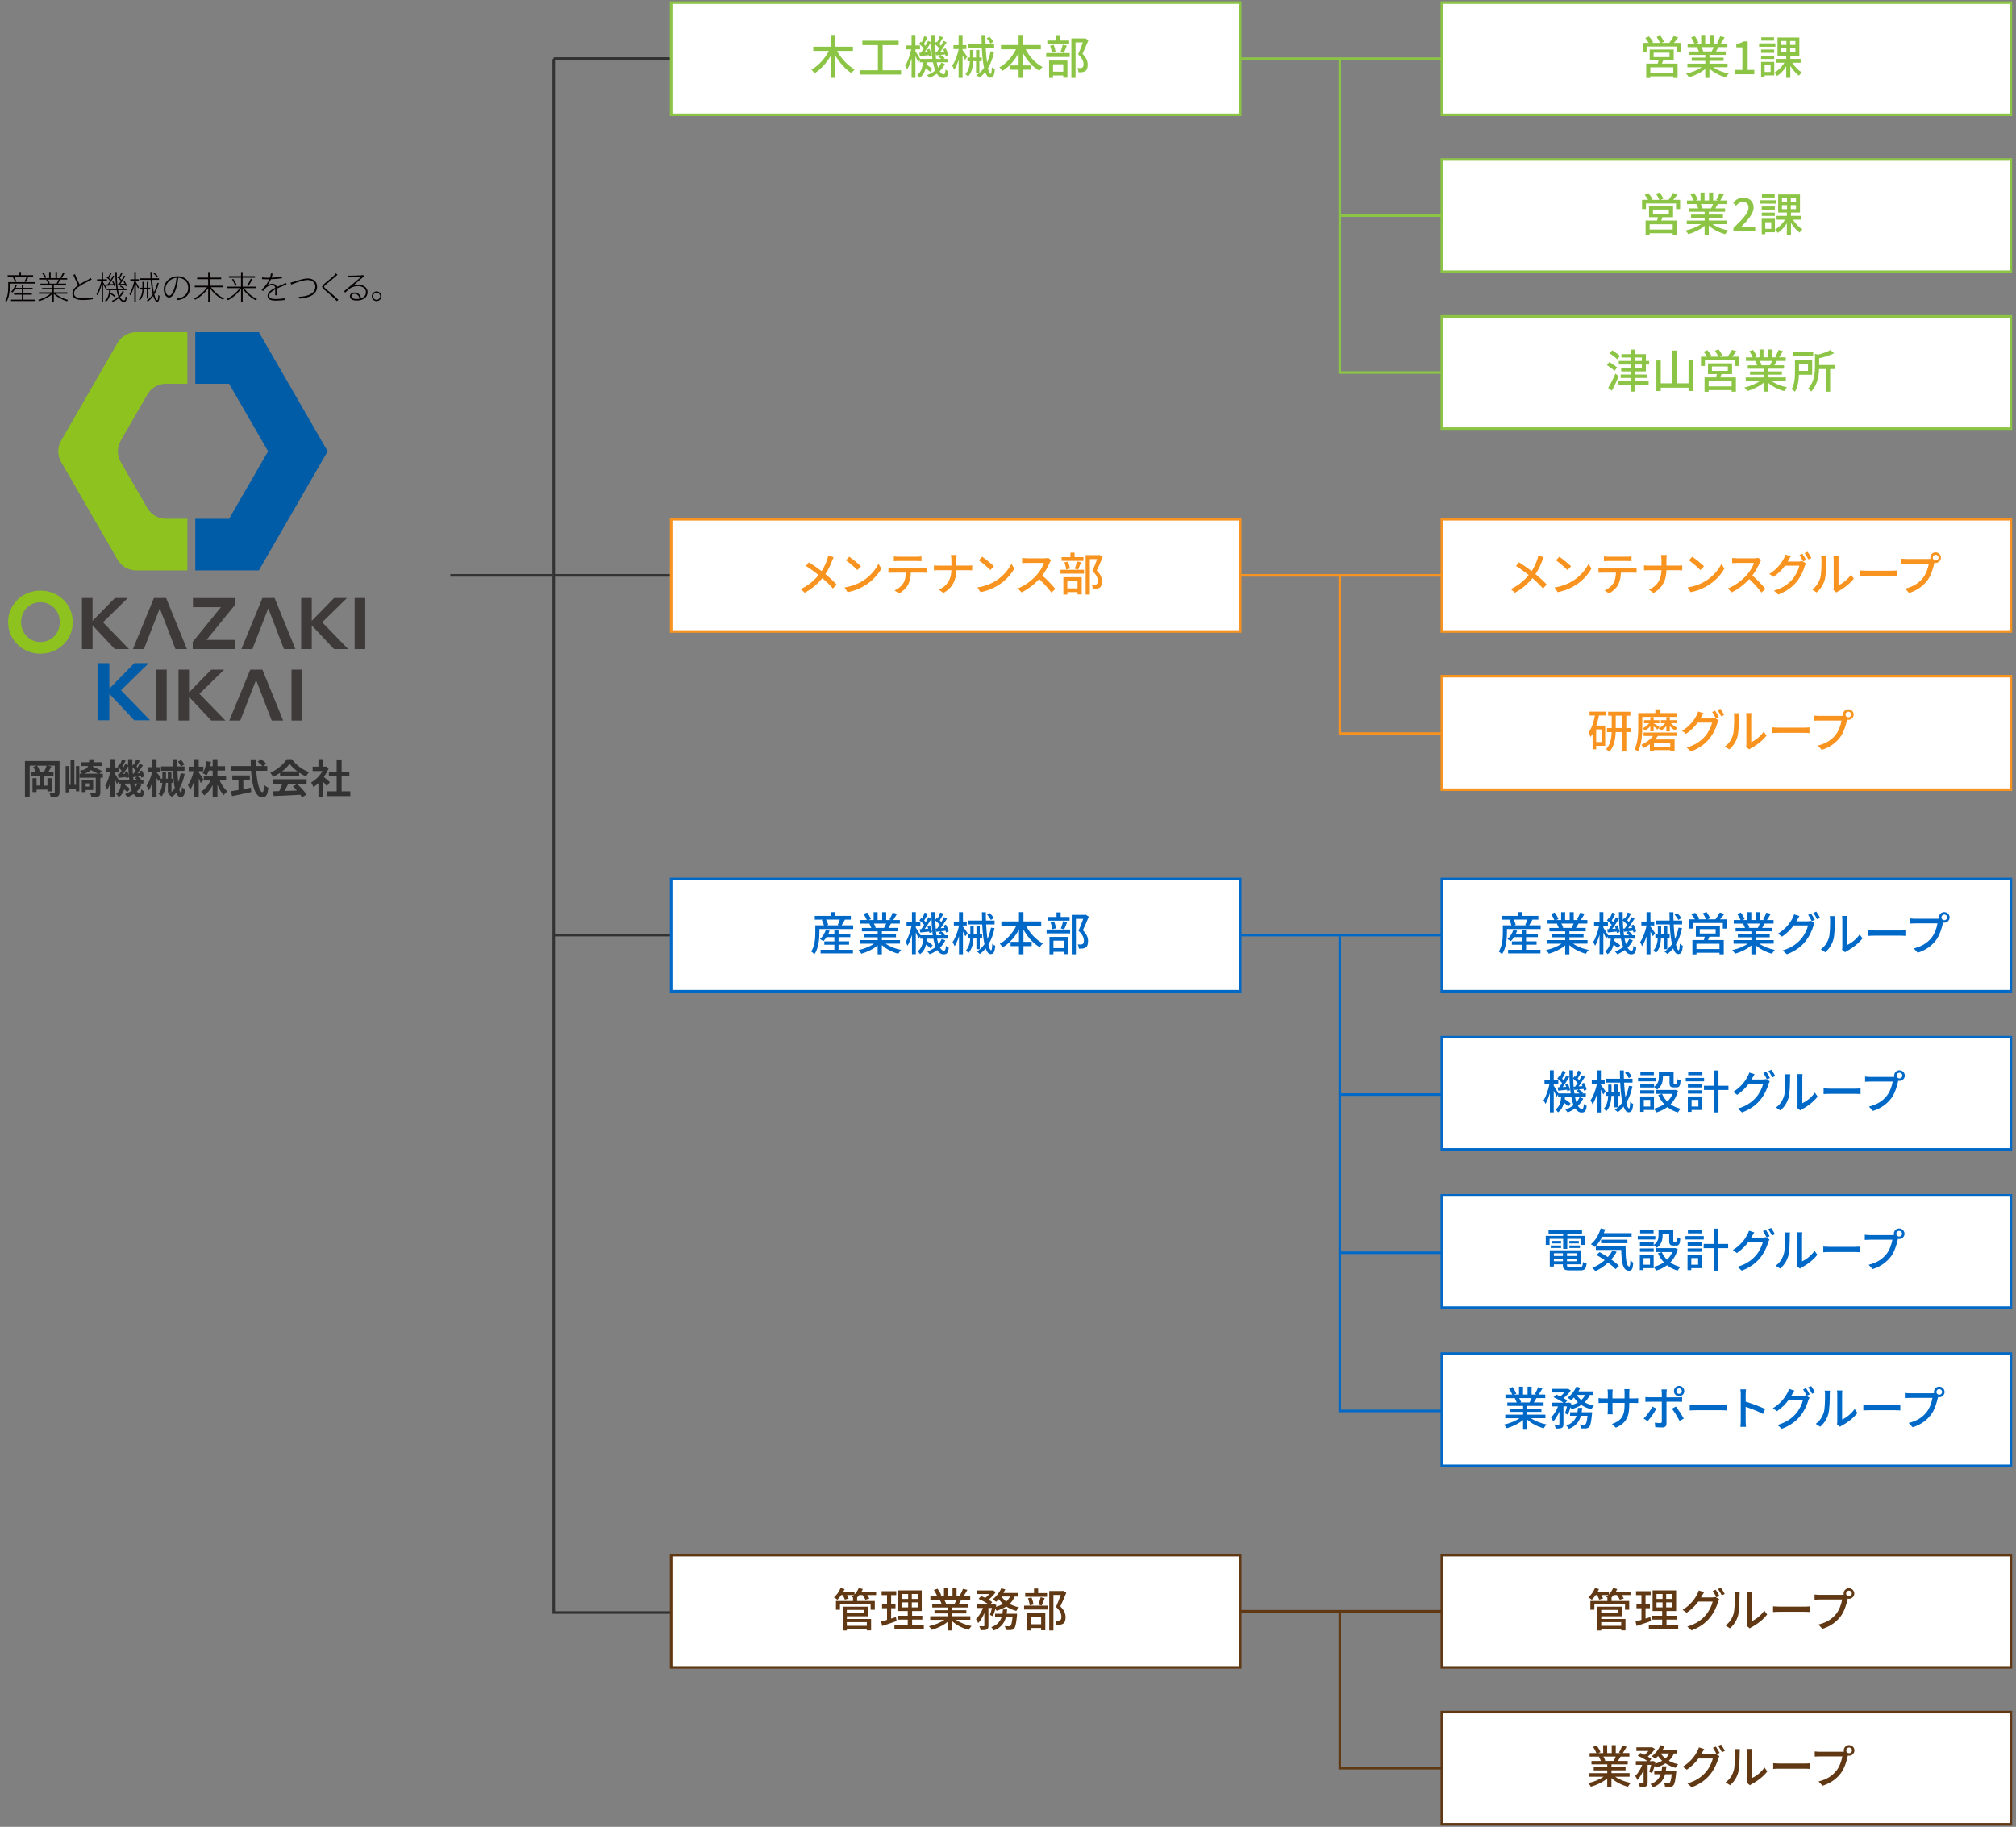 <?xml version="1.0" encoding="UTF-8"?>
<svg id="_レイヤー_2" data-name="レイヤー 2" xmlns="http://www.w3.org/2000/svg" width="790" height="716" viewBox="0 0 790 716">
  <rect x="0" y="0" width="790" height="716" fill="#808080" stroke="none"/>
  <defs>
    <style>
      .cls-1 {
        fill: none;
      }

      .cls-1, .cls-2, .cls-3, .cls-4, .cls-5, .cls-6, .cls-7, .cls-8, .cls-9, .cls-10, .cls-11 {
        stroke-width: 0px;
      }

      .cls-2 {
        fill: #603813;
      }

      .cls-3 {
        fill: #3e3a39;
      }

      .cls-4 {
        fill: #323232;
      }

      .cls-5 {
        fill: #8cc546;
      }

      .cls-6 {
        fill: #8dc21f;
      }

      .cls-7 {
        fill: #fff;
      }

      .cls-8 {
        fill: #f7931e;
      }

      .cls-9 {
        fill: #040000;
      }

      .cls-10 {
        fill: #005ca7;
      }

      .cls-11 {
        fill: #0069c8;
      }
    </style>
  </defs>
  <g id="_レイヤー_1-2" data-name="レイヤー 1">
    <g>
      <g>
        <rect class="cls-4" x="217" y="225" width="90" height="1"/>
        <rect class="cls-4" x="176.5" y="225" width="40" height="1"/>
        <polygon class="cls-4" points="334.5 632.5 216.5 632.5 216.5 23.3 217.29 22.5 334.5 22.5 334.5 23.5 217.71 23.5 217.5 23.71 217.5 631.5 334.5 631.5 334.5 632.5"/>
        <rect class="cls-2" x="427.5" y="631" width="140.5" height="1"/>
        <g>
          <rect class="cls-7" x="565" y="609.5" width="222.99" height="43.99"/>
          <path class="cls-2" d="M787.49,610.01v42.99h-221.99v-42.99h221.99M788.5,609h-224v45h224v-45h0Z"/>
        </g>
        <g>
          <path class="cls-2" d="M638.93,625.16h-3.49c.34.47.68.96.86,1.35l-1.57.47c-.18-.49-.67-1.21-1.13-1.82h-1.28c-.27.36-.56.68-.86.99h.04v1.31h6.93v3.44h-1.64v-2.12h-12.01v2.12h-1.57v-3.44h6.68v-1.31h.09c-.22-.11-.41-.22-.58-.29.29-.2.58-.45.85-.7h-2.72c.27.49.52.97.65,1.33l-1.5.45c-.14-.47-.5-1.17-.85-1.78h-.56c-.47.7-.99,1.33-1.49,1.82-.32-.27-.97-.7-1.37-.92,1.06-.9,2.05-2.29,2.61-3.67l1.57.41c-.14.32-.31.67-.49.99h4.38v1.13c.7-.74,1.28-1.62,1.64-2.54l1.62.4c-.14.34-.32.68-.5,1.01h5.69v1.37ZM627.46,634.52h9.51v4.48h-1.67v-.52h-7.83v.56h-1.58v-9.33h9.85v3.76h-8.26v1.04ZM627.46,630.96v1.28h6.59v-1.28h-6.59ZM627.46,635.78v1.42h7.83v-1.42h-7.83Z"/>
          <path class="cls-2" d="M646.99,635.35c-1.96.68-4.05,1.39-5.67,1.91l-.4-1.71c.65-.18,1.44-.4,2.3-.67v-4.57h-1.95v-1.55h1.95v-3.58h-2.12v-1.55h5.73v1.55h-2v3.58h1.71v1.55h-1.71v4.07c.61-.2,1.26-.4,1.87-.61l.29,1.58ZM657.63,636.92v1.53h-11.51v-1.53h5.22v-2.14h-3.91v-1.51h3.91v-1.85h-3.75v-8.1h9.22v8.1h-3.76v1.85h4v1.51h-4v2.14h4.57ZM649.13,626.67h2.36v-1.94h-2.36v1.94ZM649.13,629.98h2.36v-1.96h-2.36v1.96ZM655.22,624.73h-2.3v1.94h2.3v-1.94ZM655.22,628.02h-2.3v1.96h2.3v-1.96Z"/>
          <path class="cls-2" d="M666.82,625.61c-.09.16-.16.31-.27.47h4.34c.5,0,1.01-.07,1.35-.18l1.48.9c-.18.29-.38.74-.5,1.1-.49,1.73-1.55,4.14-3.17,6.12-1.66,2.03-3.83,3.69-7.2,4.99l-1.67-1.51c3.48-1.03,5.62-2.63,7.22-4.48,1.33-1.53,2.41-3.8,2.74-5.31h-5.64c-1.13,1.55-2.68,3.13-4.56,4.39l-1.58-1.17c3.13-1.89,4.81-4.38,5.65-5.96.22-.38.52-1.1.67-1.62l2.09.68c-.36.54-.74,1.22-.94,1.58ZM673.79,625.52l-1.19.5c-.36-.72-.94-1.8-1.42-2.48l1.15-.49c.45.65,1.1,1.76,1.46,2.47ZM675.86,624.73l-1.17.52c-.38-.77-.97-1.8-1.48-2.49l1.15-.49c.49.67,1.17,1.8,1.49,2.45Z"/>
          <path class="cls-2" d="M679.27,632.67c.52-1.6.52-5.11.52-7.18,0-.61-.04-1.04-.14-1.46h2.09c-.02.14-.09.81-.09,1.44,0,2.05-.07,5.89-.56,7.69-.54,1.98-1.67,3.75-3.2,5.04l-1.73-1.15c1.57-1.08,2.59-2.72,3.11-4.38ZM684.59,636.07v-10.66c0-.74-.11-1.33-.11-1.44h2.09c-.02.11-.09.7-.09,1.44v9.96c1.57-.7,3.6-2.23,4.9-4.14l1.1,1.55c-1.53,2.04-4.07,3.93-6.14,4.97-.32.18-.54.34-.68.45l-1.19-.99c.07-.31.13-.72.13-1.13Z"/>
          <path class="cls-2" d="M697.48,629.68h9.79c.86,0,1.57-.07,2.02-.11v2.23c-.4-.02-1.22-.09-2.02-.09h-9.79c-.99,0-2.07.04-2.68.09v-2.23c.59.04,1.71.11,2.68.11Z"/>
          <path class="cls-2" d="M724.54,622.48c1.15,0,2.09.94,2.09,2.07s-.94,2.07-2.09,2.07c-.16,0-.32-.02-.49-.05-.02.11-.05.23-.07.34-.41,1.84-1.24,4.68-2.7,6.61-1.64,2.12-3.89,3.85-7.15,4.88l-1.55-1.69c3.51-.86,5.55-2.41,7.04-4.29,1.22-1.58,2-3.89,2.25-5.53h-8.86c-.76,0-1.48.04-1.94.07v-2.02c.5.05,1.35.13,1.94.13h8.73c.22,0,.49,0,.77-.04-.04-.16-.05-.32-.05-.49,0-1.13.92-2.07,2.07-2.07ZM724.54,625.66c.61,0,1.13-.5,1.13-1.12s-.52-1.13-1.13-1.13-1.12.52-1.12,1.13.5,1.12,1.12,1.12Z"/>
        </g>
        <polygon class="cls-2" points="568 693.5 524.5 693.5 524.5 631.5 525.5 631.5 525.5 692.5 568 692.5 568 693.5"/>
        <g>
          <rect class="cls-7" x="262.99" y="609.5" width="222.99" height="43.99"/>
          <path class="cls-2" d="M485.49,610.01v42.99h-221.99v-42.99h221.99M486.49,609h-224v45h224v-45h0Z"/>
        </g>
        <g>
          <path class="cls-2" d="M343.31,625.16h-3.49c.34.47.68.96.86,1.35l-1.57.47c-.18-.49-.67-1.21-1.13-1.82h-1.28c-.27.36-.56.68-.86.99h.04v1.31h6.93v3.44h-1.64v-2.12h-12.01v2.12h-1.57v-3.44h6.68v-1.31h.09c-.22-.11-.41-.22-.58-.29.29-.2.58-.45.85-.7h-2.72c.27.49.52.97.65,1.33l-1.49.45c-.14-.47-.5-1.17-.85-1.78h-.56c-.47.7-.99,1.33-1.49,1.82-.32-.27-.97-.7-1.37-.92,1.06-.9,2.05-2.29,2.61-3.67l1.57.41c-.14.32-.31.67-.49.99h4.38v1.13c.7-.74,1.28-1.62,1.64-2.54l1.62.4c-.14.34-.32.68-.5,1.01h5.69v1.37ZM331.84,634.52h9.51v4.48h-1.67v-.52h-7.83v.56h-1.58v-9.33h9.85v3.76h-8.26v1.04ZM331.84,630.96v1.28h6.59v-1.28h-6.59ZM331.84,635.78v1.42h7.83v-1.42h-7.83Z"/>
          <path class="cls-2" d="M351.37,635.35c-1.96.68-4.05,1.39-5.67,1.91l-.4-1.71c.65-.18,1.44-.4,2.3-.67v-4.57h-1.94v-1.55h1.94v-3.58h-2.12v-1.55h5.73v1.55h-2v3.58h1.71v1.55h-1.71v4.07c.61-.2,1.26-.4,1.87-.61l.29,1.58ZM362.01,636.92v1.53h-11.51v-1.53h5.22v-2.14h-3.91v-1.51h3.91v-1.85h-3.75v-8.1h9.22v8.1h-3.76v1.85h4v1.51h-4v2.14h4.57ZM353.51,626.67h2.36v-1.94h-2.36v1.94ZM353.51,629.98h2.36v-1.96h-2.36v1.96ZM359.6,624.73h-2.3v1.94h2.3v-1.94ZM359.6,628.02h-2.3v1.96h2.3v-1.96Z"/>
          <path class="cls-2" d="M374.61,634.85c1.58,1.12,3.91,2.03,6.1,2.45-.38.36-.86,1.04-1.12,1.5-2.34-.63-4.75-1.84-6.45-3.39v3.62h-1.64v-3.49c-1.71,1.44-4.14,2.61-6.39,3.24-.25-.43-.72-1.06-1.1-1.42,2.14-.45,4.48-1.39,6.07-2.5h-5.56v-1.4h6.99v-1.1h-5.31v-1.26h5.31v-1.08h-6.19v-1.33h3.69c-.16-.5-.47-1.15-.76-1.64l.43-.07h-4.09v-1.4h2.67c-.27-.7-.81-1.69-1.31-2.43l1.46-.49c.56.77,1.19,1.87,1.44,2.58l-.92.34h1.98v-3.08h1.57v3.08h1.78v-3.08h1.58v3.08h1.94l-.68-.22c.43-.72.99-1.85,1.26-2.67l1.73.43c-.49.88-1.03,1.78-1.49,2.45h2.59v1.4h-3.48c-.34.61-.7,1.21-1.01,1.71h3.82v1.33h-6.37v1.08h5.53v1.26h-5.53v1.1h7.09v1.4h-5.64ZM369.98,626.96c.32.52.65,1.17.77,1.6l-.52.11h3.8c.27-.49.56-1.13.79-1.71h-4.84Z"/>
          <path class="cls-2" d="M397.65,625.73c-.49,1.13-1.17,2.09-2,2.88,1.06.61,2.3,1.06,3.64,1.35-.34.32-.83.97-1.04,1.4-1.44-.38-2.75-.95-3.91-1.73-1.1.72-2.39,1.26-3.8,1.69-.09-.2-.27-.47-.47-.74-.31,1.06-.65,2.12-.99,2.9l-1.15-.58c.29-.7.56-1.71.79-2.7h-1.39v6.91c0,.81-.13,1.26-.67,1.55-.52.23-1.26.27-2.38.27-.05-.45-.27-1.13-.49-1.58.72.04,1.44.04,1.66.02.22-.02.29-.05.29-.27v-4.88c-.67,1.55-1.51,3.01-2.43,3.91-.16-.49-.56-1.17-.85-1.6,1.08-.95,2.11-2.66,2.75-4.32h-2.5v-1.46h4.59c-.99-.72-2.56-1.57-3.85-2.12l1.04-1.08c.5.2,1.08.45,1.62.72.56-.43,1.1-.97,1.55-1.51h-4.74v-1.42h5.92l.27-.05,1.08.67c-.67,1.06-1.75,2.18-2.81,3.01.58.32,1.06.67,1.44.95l-.77.85h1.12l.25-.09,1.01.36c-.05.23-.11.47-.16.72,1.03-.29,1.94-.67,2.75-1.13-.61-.58-1.15-1.21-1.6-1.89-.36.4-.72.74-1.08,1.04-.32-.27-.97-.74-1.39-.95,1.42-1.03,2.7-2.65,3.42-4.34l1.57.43c-.22.49-.47.95-.74,1.42h5.67v1.4h-1.24ZM398.57,632.49s-.02.43-.05.67c-.31,3.22-.63,4.61-1.13,5.15-.36.36-.72.47-1.21.54-.45.04-1.19.04-2,0-.04-.47-.22-1.12-.45-1.55.7.07,1.37.09,1.67.09.27,0,.41-.04.58-.2.31-.27.56-1.19.79-3.29h-2.61c-.61,2.21-1.87,4.01-4.72,5.13-.2-.4-.65-1.01-.99-1.3,2.34-.85,3.44-2.2,4-3.83h-2.52v-1.41h2.88c.09-.56.16-1.12.22-1.71h1.66c-.05.59-.13,1.15-.22,1.71h4.11ZM392.48,625.73c.47.74,1.08,1.39,1.82,1.98.63-.56,1.13-1.22,1.51-1.98h-3.33Z"/>
          <path class="cls-2" d="M401.31,629.3h9.22v1.53h-9.22v-1.53ZM410.29,625.83h-8.55v-1.46h3.46v-1.78h1.62v1.78h3.48v1.46ZM402.44,632.22h7.18v6.73h-1.64v-.9h-4v.97h-1.55v-6.81ZM403.52,629.19c-.07-.76-.36-1.93-.7-2.79l1.39-.31c.4.85.68,2.02.79,2.75l-1.48.34ZM403.99,633.69v2.9h4v-2.9h-4ZM406.89,628.89c.32-.77.7-2.03.9-2.88l1.58.36c-.4,1.01-.79,2.12-1.15,2.86l-1.33-.34ZM417.85,624.24c-.7,1.71-1.57,3.78-2.34,5.35,1.66,1.64,2.05,3.04,2.05,4.27s-.27,2.05-.92,2.48c-.34.23-.74.36-1.21.43-.41.05-.97.04-1.48.04-.02-.49-.18-1.19-.45-1.66.47.04.9.05,1.22.04.29-.02.52-.07.72-.2.36-.22.49-.68.49-1.33,0-1.04-.47-2.36-2.12-3.85.65-1.4,1.35-3.29,1.85-4.7h-2.86v13.92h-1.64v-15.48h5.17l.27-.07,1.24.77Z"/>
        </g>
        <rect class="cls-8" x="427.5" y="225" width="140.5" height="1"/>
        <g>
          <rect class="cls-7" x="262.99" y="203.5" width="222.99" height="43.99"/>
          <path class="cls-8" d="M485.49,204.01v42.99h-221.99v-42.99h221.99M486.49,203h-224v45h224v-45h0Z"/>
        </g>
        <rect class="cls-4" x="217" y="366" width="90" height="1"/>
        <g>
          <path class="cls-8" d="M326.04,219.9c-.58,1.49-1.44,3.42-2.59,5.11,1.6,1.31,3.15,2.72,4.39,4.07l-1.44,1.58c-1.3-1.49-2.65-2.77-4.14-4.07-1.64,2-3.8,4.05-6.9,5.71l-1.58-1.42c3.06-1.46,5.24-3.33,7-5.51-1.31-1.06-3.19-2.45-4.97-3.55l1.19-1.44c1.51.95,3.51,2.34,4.95,3.44,1.06-1.57,1.73-3.17,2.25-4.65.14-.4.31-1.04.4-1.48l2.09.74c-.2.36-.5,1.06-.65,1.46Z"/>
          <path class="cls-8" d="M338.01,227.71c2.9-1.78,5.15-4.48,6.25-6.79l1.1,1.96c-1.3,2.34-3.51,4.79-6.32,6.52-1.82,1.12-4.11,2.18-6.9,2.68l-1.21-1.85c3.01-.45,5.35-1.46,7.08-2.52ZM337.4,221.95l-1.42,1.46c-.94-.95-3.17-2.92-4.5-3.82l1.31-1.4c1.26.85,3.6,2.72,4.61,3.76Z"/>
          <path class="cls-8" d="M349.78,222.72h11.78c.38,0,1.06-.04,1.51-.09v1.85c-.41-.04-1.04-.05-1.51-.05h-4.63c-.07,1.91-.43,3.49-1.12,4.81-.65,1.22-2.02,2.56-3.58,3.35l-1.66-1.21c1.33-.56,2.61-1.58,3.33-2.68.77-1.21,1.01-2.65,1.08-4.27h-5.2c-.54,0-1.15.02-1.64.05v-1.85c.5.05,1.08.09,1.64.09ZM352.02,218.19h7.27c.56,0,1.22-.05,1.8-.13v1.85c-.58-.04-1.24-.05-1.8-.05h-7.26c-.59,0-1.26.02-1.76.05v-1.85c.54.07,1.17.13,1.75.13Z"/>
          <path class="cls-8" d="M372.62,217.52h2.27c-.07.47-.13,1.4-.13,1.94v2.21h4.47c.7,0,1.4-.04,1.73-.09v1.94c-.32-.04-1.12-.05-1.75-.05h-4.45c-.07,3.8-1.31,6.73-5.06,8.95l-1.76-1.31c3.46-1.6,4.79-4.23,4.88-7.63h-4.99c-.72,0-1.4.02-1.85.07v-1.98c.43.05,1.13.11,1.82.11h5.02v-2.21c0-.58-.07-1.48-.2-1.94Z"/>
          <path class="cls-8" d="M390.1,227.71c2.9-1.78,5.15-4.48,6.25-6.79l1.1,1.96c-1.3,2.34-3.51,4.79-6.32,6.52-1.82,1.12-4.11,2.18-6.9,2.68l-1.21-1.85c3.01-.45,5.35-1.46,7.08-2.52ZM389.49,221.95l-1.42,1.46c-.94-.95-3.17-2.92-4.5-3.82l1.31-1.4c1.26.85,3.6,2.72,4.61,3.76Z"/>
          <path class="cls-8" d="M411.38,220.42c-.63,1.48-1.69,3.51-2.95,5.13,1.85,1.58,4.03,3.91,5.15,5.28l-1.58,1.4c-1.19-1.62-2.99-3.6-4.77-5.26-1.93,2.05-4.36,3.98-6.93,5.19l-1.46-1.53c2.92-1.12,5.62-3.28,7.4-5.28,1.22-1.37,2.43-3.35,2.86-4.75h-6.61c-.7,0-1.67.09-1.96.11v-2.03c.36.05,1.4.13,1.96.13h6.68c.67,0,1.26-.07,1.57-.18l1.17.86c-.13.18-.4.63-.52.94Z"/>
          <path class="cls-8" d="M415.57,223.3h9.22v1.53h-9.22v-1.53ZM424.56,219.82h-8.55v-1.46h3.46v-1.78h1.62v1.78h3.48v1.46ZM416.71,226.22h7.18v6.73h-1.64v-.9h-4v.97h-1.55v-6.81ZM417.79,223.19c-.07-.76-.36-1.93-.7-2.79l1.39-.31c.4.85.68,2.02.79,2.75l-1.48.34ZM418.25,227.69v2.9h4v-2.9h-4ZM421.15,222.89c.32-.77.7-2.03.9-2.88l1.58.36c-.4,1.01-.79,2.12-1.15,2.86l-1.33-.34ZM432.12,218.24c-.7,1.71-1.57,3.78-2.34,5.35,1.66,1.64,2.05,3.04,2.05,4.27s-.27,2.05-.92,2.48c-.34.23-.74.36-1.21.43-.41.05-.97.04-1.48.04-.02-.49-.18-1.19-.45-1.66.47.04.9.05,1.22.04.29-.02.52-.07.72-.2.36-.22.49-.68.49-1.33,0-1.04-.47-2.36-2.12-3.85.65-1.4,1.35-3.29,1.85-4.7h-2.86v13.92h-1.64v-15.48h5.17l.27-.07,1.24.77Z"/>
        </g>
        <polygon class="cls-8" points="568 288 524.5 288 524.5 225.5 525.5 225.5 525.5 287 568 287 568 288"/>
        <rect class="cls-4" x="217" y="22.5" width="103.65" height="1"/>
        <rect class="cls-5" x="427.5" y="22.5" width="140.5" height="1"/>
        <g>
          <rect class="cls-7" x="262.99" y="1" width="222.99" height="43.99"/>
          <path class="cls-5" d="M485.49,1.51v42.99h-221.99V1.51h221.99M486.49.5h-224v45h224V.5h0Z"/>
        </g>
        <g>
          <path class="cls-5" d="M328.02,19.95c1.57,2.92,4.25,5.78,6.9,7.27-.4.32-.97.99-1.24,1.44-2.38-1.49-4.66-4.07-6.34-6.88v8.73h-1.78v-8.7c-1.64,2.88-3.93,5.4-6.36,6.9-.27-.41-.85-1.08-1.24-1.42,2.72-1.48,5.33-4.36,6.86-7.35h-6.12v-1.66h6.86v-4.29h1.78v4.29h6.9v1.66h-6.21Z"/>
          <path class="cls-5" d="M353.09,27.53v1.67h-16.11v-1.67h7.04v-9.87h-6.09v-1.73h14.22v1.73h-6.27v9.87h7.2Z"/>
          <path class="cls-5" d="M370.28,25.08c-.52,1.08-1.21,2.02-2.07,2.84.45.77.97,1.19,1.55,1.19.49,0,.67-.4.76-1.91.29.31.79.59,1.12.74-.25,2.02-.72,2.59-1.98,2.59-1.04,0-1.87-.61-2.54-1.67-.88.65-1.85,1.21-2.94,1.64-.2-.29-.59-.81-.9-1.08,1.22-.45,2.3-1.04,3.22-1.8-.38-.9-.67-1.98-.9-3.2h-2.45c-.04.31-.07.59-.11.88.85.54,1.8,1.21,2.3,1.69l-.88,1.15c-.38-.38-1.04-.92-1.71-1.4-.38,1.51-1.08,2.81-2.36,3.75-.22-.34-.63-.88-.99-1.1,1.6-1.12,2.07-2.99,2.25-4.97h-1.21v-.9l-.61.86c-.22-.56-.67-1.53-1.1-2.38v8.5h-1.51v-7.58c-.49,1.66-1.08,3.22-1.73,4.25-.18-.43-.54-1.06-.77-1.4.97-1.49,1.89-4.16,2.36-6.45h-1.98v-1.53h2.12v-3.8h1.51v3.8h1.78v1.53h-1.78v.77c.45.65,1.49,2.36,1.85,2.99h4.79c-.38-2.63-.52-5.74-.54-9.07h1.48c-.02,1.04,0,2.07.02,3.06l.58-.79c.13.09.23.18.36.27.38-.74.77-1.71,1.01-2.41l1.3.49c-.5.88-1.04,1.89-1.48,2.61.23.23.47.45.63.67.4-.68.76-1.35,1.03-1.93l1.19.56c-.74,1.22-1.66,2.67-2.48,3.78l1.53-.11c-.13-.31-.25-.61-.4-.88l.97-.4c.47.85.92,1.93,1.03,2.63l-1.03.47c-.04-.22-.11-.47-.18-.72-.63.07-1.24.13-1.82.2.59.34,1.31.85,1.67,1.22l-.38.36h1.44v1.33h-4.25c.16.79.34,1.51.56,2.12.52-.61.94-1.28,1.26-1.98l1.4.52ZM360.85,20.64c.38-.49.76-1.06,1.15-1.67-.45-.56-1.21-1.26-1.85-1.76l.67-.92c.13.09.23.18.36.29.38-.77.76-1.73,1.01-2.43l1.28.5c-.49.88-1.01,1.89-1.46,2.61.23.22.45.45.63.65.4-.68.76-1.35,1.03-1.93l1.19.56c-.77,1.3-1.75,2.83-2.63,4.02l1.39-.09c-.11-.34-.25-.68-.38-.99l.97-.34c.43.83.83,1.94.92,2.63l-1.04.43c-.02-.18-.07-.38-.13-.59-1.24.14-2.41.27-3.48.36l-.23-1.28.61-.04ZM367.09,20.4c.32-.41.67-.92,1.01-1.44-.43-.52-1.12-1.19-1.75-1.69.05,2.16.22,4.12.47,5.82h2.03c-.36-.31-.81-.65-1.21-.88l.76-.7-1.62.18-.25-1.24.56-.04Z"/>
          <path class="cls-5" d="M378.14,23.45c-.2-.45-.58-1.17-.94-1.84v8.91h-1.55v-7.06c-.49,1.53-1.1,2.94-1.71,3.89-.16-.45-.54-1.17-.81-1.6,1.04-1.42,2.03-4.07,2.52-6.39v-.14h-2.02v-1.55h2.02v-3.67h1.55v3.67h1.49v1.55h-1.49v.45c.41.52,1.57,2.14,1.82,2.56l-.88,1.22ZM382.48,28.52v-4.52h-1.12c-.11,2.09-.49,4.23-1.96,5.96-.23-.25-.76-.67-1.08-.85,1.3-1.49,1.66-3.35,1.75-5.11h-.95v-1.46h.97v-2.95h1.3v2.95h1.1v-2.97h1.3v2.97h.92v1.46h-.92v4.52h-1.3ZM389.57,20.28c-.52,2.48-1.31,4.61-2.4,6.37.32,1.44.7,2.29,1.06,2.29.23,0,.4-.81.45-2.57.31.34.79.67,1.17.83-.23,2.48-.67,3.24-1.82,3.24-.83,0-1.46-.83-1.96-2.21-.67.83-1.4,1.55-2.25,2.16-.23-.25-.81-.72-1.15-.94,1.17-.76,2.16-1.73,2.95-2.9-.47-2.05-.72-4.75-.88-7.74h-5.47v-1.51h5.42c-.04-1.08-.05-2.18-.07-3.28h1.55c-.02,1.1,0,2.21.04,3.28h3.37v1.51h-3.31c.11,2.14.31,4.11.52,5.69.61-1.31,1.06-2.79,1.39-4.41l1.4.2ZM388.13,17.04c-.27-.56-.9-1.44-1.49-2.05l1.1-.61c.61.59,1.26,1.42,1.53,1.98l-1.13.68Z"/>
          <path class="cls-5" d="M401.93,19.32c1.46,2.9,3.91,5.56,6.61,6.93-.4.34-.99,1.03-1.26,1.48-2.57-1.46-4.79-4-6.37-6.91v4.81h3.22v1.69h-3.22v3.19h-1.76v-3.19h-3.29v-1.69h3.29v-4.79c-1.58,2.92-3.82,5.44-6.34,6.95-.27-.41-.83-1.04-1.19-1.39,2.61-1.39,5.04-4.14,6.52-7.08h-5.89v-1.69h6.9v-3.64h1.76v3.64h6.97v1.69h-5.94Z"/>
          <path class="cls-5" d="M409.97,20.8h9.22v1.53h-9.22v-1.53ZM418.96,17.32h-8.55v-1.46h3.46v-1.78h1.62v1.78h3.48v1.46ZM411.11,23.72h7.18v6.73h-1.64v-.9h-4v.97h-1.55v-6.81ZM412.19,20.69c-.07-.76-.36-1.93-.7-2.79l1.39-.31c.4.85.68,2.02.79,2.75l-1.48.34ZM412.66,25.19v2.9h4v-2.9h-4ZM415.56,20.39c.32-.77.7-2.03.9-2.88l1.58.36c-.4,1.01-.79,2.12-1.15,2.86l-1.33-.34ZM426.52,15.74c-.7,1.71-1.57,3.78-2.34,5.35,1.66,1.64,2.05,3.04,2.05,4.27s-.27,2.05-.92,2.48c-.34.23-.74.36-1.21.43-.41.05-.97.04-1.48.04-.02-.49-.18-1.19-.45-1.66.47.04.9.05,1.22.04.29-.02.52-.07.72-.2.36-.22.49-.68.49-1.33,0-1.04-.47-2.36-2.12-3.85.65-1.4,1.35-3.29,1.85-4.7h-2.86v13.92h-1.64v-15.48h5.17l.27-.07,1.24.77Z"/>
        </g>
        <g>
          <rect class="cls-7" x="565" y="1" width="222.99" height="43.99"/>
          <path class="cls-5" d="M787.49,1.51v42.99h-221.99V1.51h221.99M788.5.5h-224v45h224V.5h0Z"/>
        </g>
        <g>
          <path class="cls-5" d="M658.63,16.8v3.64h-1.6v-2.21h-11.78v2.21h-1.55v-3.64h2.38c-.32-.61-.86-1.37-1.35-1.94l1.46-.61c.61.68,1.33,1.64,1.64,2.3l-.56.25h3.19c-.25-.68-.79-1.64-1.28-2.36l1.46-.5c.56.74,1.17,1.78,1.4,2.45l-1.06.41h3.15c.59-.76,1.31-1.87,1.73-2.68l1.78.56c-.56.74-1.15,1.49-1.69,2.12h2.68ZM651.75,23.63c-.18.45-.36.9-.52,1.3h6.16v5.6h-1.67v-.63h-9.02v.65h-1.6v-5.62h4.5c.13-.41.23-.88.34-1.3h-3.49v-4.23h9.42v4.23h-4.11ZM655.72,26.38h-9.02v2.07h9.02v-2.07ZM647.99,22.37h6.23v-1.73h-6.23v1.73Z"/>
          <path class="cls-5" d="M671.33,26.35c1.58,1.12,3.91,2.03,6.1,2.45-.38.36-.86,1.04-1.12,1.49-2.34-.63-4.75-1.84-6.45-3.39v3.62h-1.64v-3.49c-1.71,1.44-4.14,2.61-6.39,3.24-.25-.43-.72-1.06-1.1-1.42,2.14-.45,4.48-1.39,6.07-2.5h-5.56v-1.4h6.99v-1.1h-5.31v-1.26h5.31v-1.08h-6.19v-1.33h3.69c-.16-.5-.47-1.15-.76-1.64l.43-.07h-4.09v-1.4h2.67c-.27-.7-.81-1.69-1.31-2.43l1.46-.49c.56.77,1.19,1.87,1.44,2.57l-.92.34h1.98v-3.08h1.57v3.08h1.78v-3.08h1.58v3.08h1.94l-.68-.22c.43-.72.99-1.85,1.26-2.66l1.73.43c-.49.88-1.03,1.78-1.49,2.45h2.59v1.4h-3.47c-.34.61-.7,1.21-1.01,1.71h3.82v1.33h-6.37v1.08h5.53v1.26h-5.53v1.1h7.09v1.4h-5.64ZM666.7,18.46c.32.52.65,1.17.77,1.6l-.52.11h3.8c.27-.49.56-1.13.79-1.71h-4.84Z"/>
          <path class="cls-5" d="M679.88,27.39h2.9v-8.86h-2.38v-1.31c1.24-.22,2.12-.54,2.88-1.01h1.57v11.18h2.59v1.71h-7.56v-1.71Z"/>
          <path class="cls-5" d="M695.71,18.3h-6.39v-1.33h6.39v1.33ZM695.26,29.53h-3.76v.76h-1.4v-6.05h5.17v5.29ZM695.24,20.71h-5.13v-1.3h5.13v1.3ZM690.11,21.81h5.13v1.31h-5.13v-1.31ZM695.19,15.9h-5.01v-1.31h5.01v1.31ZM691.5,25.59v2.59h2.34v-2.59h-2.34ZM702.34,24.6c.94,1.49,2.41,2.99,3.73,3.8-.36.29-.88.86-1.13,1.26-1.17-.86-2.41-2.32-3.37-3.82v4.66h-1.62v-4.5c-.97,1.55-2.25,2.94-3.55,3.76-.25-.38-.76-.99-1.12-1.28,1.5-.79,3.01-2.3,3.94-3.89h-3.29v-1.49h4.02v-1.3h-3.4v-7.11h8.55v7.11h-3.53v1.3h4.03v1.49h-3.26ZM698.03,17.59h2v-1.53h-2v1.53ZM698.03,20.46h2v-1.57h-2v1.57ZM703.54,16.06h-2.05v1.53h2.05v-1.53ZM703.54,18.89h-2.05v1.57h2.05v-1.57Z"/>
        </g>
        <rect class="cls-5" x="525" y="84" width="43" height="1"/>
        <g>
          <rect class="cls-7" x="565" y="62.5" width="222.99" height="43.99"/>
          <path class="cls-5" d="M787.49,63.01v42.99h-221.99v-42.99h221.99M788.5,62h-224v45h224v-45h0Z"/>
        </g>
        <g>
          <path class="cls-5" d="M658.38,78.3v3.64h-1.6v-2.21h-11.78v2.21h-1.55v-3.64h2.38c-.32-.61-.86-1.37-1.35-1.94l1.46-.61c.61.68,1.33,1.64,1.64,2.3l-.56.25h3.19c-.25-.68-.79-1.64-1.28-2.36l1.46-.5c.56.74,1.17,1.78,1.4,2.45l-1.06.41h3.15c.59-.76,1.31-1.87,1.73-2.68l1.78.56c-.56.74-1.15,1.49-1.69,2.12h2.68ZM651.5,85.13c-.18.45-.36.9-.52,1.3h6.16v5.6h-1.67v-.63h-9.02v.65h-1.6v-5.62h4.5c.13-.41.23-.88.34-1.3h-3.49v-4.23h9.42v4.23h-4.11ZM655.47,87.88h-9.02v2.07h9.02v-2.07ZM647.74,83.87h6.23v-1.73h-6.23v1.73Z"/>
          <path class="cls-5" d="M671.08,87.85c1.58,1.12,3.91,2.03,6.1,2.45-.38.36-.86,1.04-1.12,1.49-2.34-.63-4.75-1.84-6.45-3.39v3.62h-1.64v-3.49c-1.71,1.44-4.14,2.61-6.39,3.24-.25-.43-.72-1.06-1.1-1.42,2.14-.45,4.48-1.39,6.07-2.5h-5.56v-1.4h6.99v-1.1h-5.31v-1.26h5.31v-1.08h-6.19v-1.33h3.69c-.16-.5-.47-1.15-.76-1.64l.43-.07h-4.09v-1.4h2.67c-.27-.7-.81-1.69-1.31-2.43l1.46-.49c.56.77,1.19,1.87,1.44,2.57l-.92.34h1.98v-3.08h1.57v3.08h1.78v-3.08h1.58v3.08h1.94l-.68-.22c.43-.72.99-1.85,1.26-2.66l1.73.43c-.49.88-1.03,1.78-1.49,2.45h2.59v1.4h-3.47c-.34.61-.7,1.21-1.01,1.71h3.82v1.33h-6.37v1.08h5.53v1.26h-5.53v1.1h7.09v1.4h-5.64ZM666.45,79.96c.32.52.65,1.17.77,1.6l-.52.11h3.8c.27-.49.56-1.13.79-1.71h-4.84Z"/>
          <path class="cls-5" d="M679.26,89.39c3.69-3.62,5.92-5.92,5.92-7.94,0-1.4-.76-2.34-2.25-2.34-1.04,0-1.91.67-2.61,1.48l-1.17-1.15c1.13-1.22,2.3-1.98,4.03-1.98,2.43,0,4,1.55,4,3.89s-2.14,4.74-4.9,7.62c.67-.07,1.51-.13,2.16-.13h3.37v1.76h-8.55v-1.21Z"/>
          <path class="cls-5" d="M695.96,79.8h-6.39v-1.33h6.39v1.33ZM695.51,91.03h-3.76v.76h-1.4v-6.05h5.17v5.29ZM695.49,82.21h-5.13v-1.3h5.13v1.3ZM690.36,83.31h5.13v1.31h-5.13v-1.31ZM695.44,77.4h-5v-1.31h5v1.31ZM691.75,87.09v2.59h2.34v-2.59h-2.34ZM702.59,86.1c.94,1.49,2.41,2.99,3.73,3.8-.36.29-.88.86-1.13,1.26-1.17-.86-2.41-2.32-3.37-3.82v4.66h-1.62v-4.5c-.97,1.55-2.25,2.94-3.55,3.76-.25-.38-.76-.99-1.12-1.28,1.5-.79,3.01-2.3,3.94-3.89h-3.29v-1.49h4.02v-1.3h-3.4v-7.11h8.55v7.11h-3.53v1.3h4.03v1.49h-3.26ZM698.28,79.09h2v-1.53h-2v1.53ZM698.28,81.96h2v-1.57h-2v1.57ZM703.79,77.56h-2.05v1.53h2.05v-1.53ZM703.79,80.39h-2.05v1.57h2.05v-1.57Z"/>
        </g>
        <polygon class="cls-5" points="568 146.5 524.5 146.5 524.5 23 525.5 23 525.5 145.5 568 145.5 568 146.5"/>
        <rect class="cls-1" x="262.49" y="169" width="525" height="34"/>
        <rect class="cls-1" x="262.49" y="310" width="525" height="34"/>
        <g>
          <polygon class="cls-10" points="101.45 130.19 76.52 130.19 76.52 150.42 89.77 150.42 105.05 176.87 89.77 203.33 76.52 203.33 76.52 223.55 101.45 223.55 128.4 176.87 101.45 130.19"/>
          <g>
            <path class="cls-6" d="M15.83,256.17c-1.78,0-3.43-.31-4.96-.94-1.53-.63-2.87-1.51-4.02-2.63-1.15-1.13-2.05-2.44-2.7-3.93-.65-1.49-.98-3.11-.98-4.84s.33-3.35.98-4.84c.65-1.49,1.55-2.81,2.7-3.94,1.15-1.13,2.49-2.01,4.02-2.63,1.53-.63,3.18-.94,4.96-.94s3.44.31,4.98.94c1.54.63,2.89,1.51,4.04,2.63,1.15,1.13,2.05,2.44,2.69,3.94.64,1.49.96,3.11.96,4.84s-.32,3.35-.96,4.84c-.64,1.49-1.53,2.81-2.69,3.93-1.15,1.13-2.5,2.01-4.04,2.63-1.54.63-3.2.94-4.98.94ZM15.83,251.62c1.1,0,2.1-.2,3.01-.6.91-.4,1.71-.95,2.4-1.64.68-.7,1.22-1.52,1.61-2.48.39-.96.58-1.99.58-3.08s-.19-2.15-.58-3.1c-.39-.95-.92-1.77-1.61-2.46-.69-.7-1.48-1.24-2.4-1.64-.91-.4-1.92-.6-3.01-.6s-2.06.2-2.98.6c-.91.4-1.71.95-2.4,1.64-.68.7-1.22,1.52-1.61,2.46-.39.95-.58,1.97-.58,3.06s.19,2.16.58,3.11c.39.96.92,1.79,1.61,2.48.69.7,1.48,1.24,2.4,1.64.91.4,1.9.6,2.98.6Z"/>
            <path class="cls-3" d="M32.12,254.39v-20.02h4.15v8.95l8.75-8.95h5.06l-9.72,9.52,10.18,10.5h-5.55l-8.72-9.29v9.29h-4.15Z"/>
            <path class="cls-3" d="M68.76,254.39l-6.15-15.96-6.21,15.96h-4.32l8.24-20.02h4.78l8.15,20.02h-4.49Z"/>
            <path class="cls-3" d="M111.27,254.39l-6.15-15.96-6.21,15.96h-4.32l8.24-20.02h4.78l8.15,20.02h-4.49Z"/>
            <path class="cls-3" d="M75.52,254.39v-2.83l11.04-13.58h-10.95v-3.6h16.36v2.83l-11.04,13.58h11.15v3.6h-16.56Z"/>
            <path class="cls-3" d="M118.02,254.39v-20.02h4.15v8.95l8.75-8.95h5.06l-9.72,9.52,10.18,10.5h-5.55l-8.72-9.29v9.29h-4.15Z"/>
            <path class="cls-3" d="M138.98,254.39v-20.02h4.15v20.02h-4.15Z"/>
          </g>
          <path class="cls-3" d="M69.95,282.4v-19.96h4.13v8.92l8.72-8.92h5.05l-9.69,9.49,10.15,10.46h-5.53l-8.7-9.27v9.27h-4.13Z"/>
          <path class="cls-3" d="M106.48,282.4l-6.13-15.91-6.19,15.91h-4.3l8.21-19.96h4.76l8.13,19.96h-4.48Z"/>
          <path class="cls-10" d="M38.21,282.29v-22.39h4.64v10.01l9.79-10.01h5.66l-10.88,10.65,11.39,11.74h-6.21l-9.76-10.4v10.4h-4.64Z"/>
          <path class="cls-3" d="M61.19,282.4v-19.96h4.13v19.96h-4.13Z"/>
          <path class="cls-3" d="M114.24,282.4v-19.96h4.13v19.96h-4.13Z"/>
          <path class="cls-6" d="M65.02,223.55h8.4v-20.23h-8.4c-3,0-5.78-1.6-7.28-4.2l-10.42-18.05c-1.5-2.6-1.5-5.8,0-8.4l10.42-18.05c1.5-2.6,4.28-4.2,7.28-4.2h8.4v-20.23h-20.08c-3,0-5.78,1.6-7.28,4.2l-22.1,38.28c-1.5,2.6-1.5,5.8,0,8.4l22.1,38.28c1.5,2.6,4.28,4.2,7.28,4.2h11.68Z"/>
        </g>
        <g>
          <path class="cls-9" d="M13.64,111.14H3.83v1.39c0,1.64-.21,4.03-1.3,5.73-.09-.1-.35-.31-.49-.37,1.04-1.62,1.18-3.82,1.18-5.37v-1.94h10.42v.57ZM12.99,108.44H2.99v-.57h4.62v-1.27h.62v1.27h4.75v.57ZM9.16,117.42h4.44v.55H4.32v-.55h4.24v-1.93h-3.08v-.54h3.08v-1.58h-2.72c-.3.49-.62.93-.95,1.29-.13-.09-.39-.26-.52-.31.71-.71,1.33-1.75,1.7-2.79l.57.13c-.14.39-.31.77-.5,1.15h2.42v-1.27h.61v1.27h3.62v.54h-3.62v1.58h3.3v.54h-3.3v1.93ZM5.81,110.53c-.09-.5-.41-1.27-.76-1.85l.54-.14c.36.57.71,1.33.8,1.83l-.58.17ZM9.59,110.35c.3-.5.66-1.34.86-1.89l.64.19c-.32.66-.7,1.39-1,1.89l-.5-.19Z"/>
          <path class="cls-9" d="M21.79,115.12c1.2,1.07,3.18,2,4.89,2.42-.14.13-.32.37-.41.54-1.8-.53-3.93-1.65-5.18-2.91v3.1h-.61v-3.06c-1.22,1.24-3.32,2.29-5.11,2.81-.09-.17-.28-.4-.41-.53,1.67-.42,3.63-1.33,4.82-2.37h-4.52v-.55h5.23v-1.17h-4v-.53h4v-1.16h-4.65v-.54h3.04c-.13-.42-.42-1.02-.75-1.47l.5-.13h-3.31v-.55h3.93v-2.42h.61v2.42h1.88v-2.42h.59v2.42h4v.55h-3.03l.3.09c-.28.53-.59,1.08-.89,1.51h3.17v.54h-4.79v1.16h4.16v.53h-4.16v1.17h5.29v.55h-4.6ZM17.58,108.95c-.19-.53-.68-1.37-1.15-1.98l.53-.18c.48.59.98,1.42,1.16,1.94l-.54.22ZM18.7,109.56c.33.46.66,1.07.79,1.48l-.41.12h3.41l-.31-.1c.26-.41.58-1.03.79-1.49h-4.26ZM25.34,106.99c-.37.7-.82,1.49-1.2,2.02l-.5-.19c.37-.55.84-1.42,1.09-2.01l.6.18Z"/>
          <path class="cls-9" d="M31.17,111.43c1.3-.81,2.87-1.56,3.63-1.97.3-.18.53-.32.76-.5l.36.58c-.22.14-.49.28-.81.45-.91.49-2.81,1.39-4.11,2.27-1.28.82-2,1.74-2,2.76,0,1.16,1.09,1.92,3.27,1.92,1.46,0,3.15-.17,4.08-.41v.73c-.9.17-2.46.31-4.04.31-2.32,0-3.95-.71-3.95-2.49,0-1.25.79-2.31,2.27-3.3-.58-1.02-1.29-2.61-1.91-4.03l.66-.3c.53,1.47,1.22,2.95,1.79,3.98Z"/>
          <path class="cls-9" d="M41.47,113.35c-.18-.4-.7-1.31-1.07-1.94v6.84h-.58v-6.65c-.42,1.58-1.04,3.19-1.65,4.13-.09-.15-.26-.39-.37-.5.77-1.12,1.56-3.32,1.93-5.19h-1.69v-.58h1.78v-2.86h.58v2.86h1.52v.58h-1.52v.63c.33.45,1.22,1.85,1.42,2.2l-.35.48ZM48.58,114.27c-.36.8-.88,1.51-1.53,2.14.42.86.93,1.33,1.53,1.33.4,0,.54-.33.61-1.58.13.12.35.22.49.27-.12,1.43-.36,1.88-1.13,1.88s-1.43-.54-1.92-1.51c-.71.59-1.53,1.08-2.45,1.47-.08-.1-.23-.3-.35-.39.98-.4,1.85-.94,2.56-1.6-.28-.7-.5-1.56-.68-2.55h-2.33c-.03.31-.06.62-.1.91.68.4,1.49.94,1.93,1.3l-.37.42c-.36-.32-1.03-.79-1.66-1.17-.24,1.25-.72,2.34-1.65,3.04-.09-.12-.28-.32-.43-.4,1.19-.86,1.56-2.43,1.69-4.11h-.98v-.55h3.81c-.28-1.84-.42-4.08-.44-6.56h.58c-.01,2.55.13,4.78.41,6.56h2.19c-.35-.28-.91-.67-1.4-.91l.3-.33c.53.26,1.16.64,1.48.94l-.27.31h1.09v.55h-3.3c.15.82.33,1.55.55,2.14.52-.54.91-1.15,1.2-1.8l.57.21ZM42.21,111.43c.3-.37.6-.86.93-1.35-.33-.41-.91-.97-1.43-1.35l.31-.33c.12.08.23.17.35.26.31-.57.67-1.35.89-1.89l.5.22c-.31.64-.71,1.42-1.04,1.96.27.23.51.48.68.71.35-.58.67-1.17.9-1.65l.49.23c-.55,1-1.31,2.27-2,3.17l1.64-.1c-.14-.32-.3-.64-.46-.93l.42-.18c.36.58.71,1.35.81,1.83l-.46.22c-.03-.14-.08-.3-.13-.48-1,.1-1.96.17-2.77.24l-.1-.54.48-.03ZM46.57,111.32c.26-.35.55-.77.84-1.22-.31-.41-.9-.98-1.43-1.36l.3-.33c.12.08.23.17.36.26.31-.57.67-1.35.88-1.89l.52.22c-.32.64-.72,1.43-1.06,1.96.27.23.52.49.71.71.33-.58.64-1.16.88-1.65l.52.23c-.55.98-1.27,2.18-1.92,3.06.53-.03,1.11-.05,1.7-.09-.14-.3-.31-.61-.48-.86l.44-.19c.37.58.76,1.34.89,1.83l-.46.24c-.04-.17-.1-.35-.18-.55-1.04.09-2.02.17-2.86.21l-.09-.53.46-.03Z"/>
          <path class="cls-9" d="M54.07,113.07c-.14-.36-.53-1.12-.85-1.7v6.89h-.58v-6.35c-.41,1.51-.98,2.99-1.56,3.85-.08-.15-.26-.39-.36-.52.75-1.12,1.55-3.34,1.91-5.22h-1.56v-.58h1.57v-2.83h.58v2.83h1.21v.58h-1.21v.48c.28.41,1.06,1.74,1.24,2.07l-.39.49ZM56.31,113.35c-.05,1.53-.31,3.1-1.49,4.38-.09-.12-.3-.27-.44-.36,1.09-1.17,1.35-2.63,1.4-4.02h-.85v-.57h.86v-2.33h.53v2.33h1.2v-2.33h.53v2.33h.82v.57h-.82v3.64h-.53v-3.64h-1.21ZM62.22,110.94c-.43,1.71-.99,3.19-1.76,4.44.37,1.43.81,2.28,1.19,2.28.21,0,.33-.64.4-2.04.12.14.32.26.48.31-.1,1.7-.31,2.31-.94,2.31-.59,0-1.11-.84-1.55-2.23-.59.84-1.27,1.56-2.07,2.16-.09-.09-.31-.27-.45-.37.93-.64,1.71-1.48,2.34-2.46-.37-1.49-.64-3.46-.81-5.67h-4.11v-.58h4.07c-.04-.81-.08-1.64-.09-2.5h.59c0,.88.03,1.7.08,2.5h2.74v.58h-2.72c.14,1.94.39,3.63.67,4.96.61-1.11,1.07-2.37,1.39-3.79l.55.09ZM61.44,108.6c-.26-.41-.81-1-1.31-1.4l.4-.27c.52.4,1.08.97,1.33,1.35l-.41.32Z"/>
          <path class="cls-9" d="M69.61,117.61l-.37-.63c.35-.01.76-.08,1.04-.13,1.65-.36,3.48-1.62,3.48-4.04,0-2.03-1.43-3.82-3.9-3.94-.15,1.27-.4,2.67-.76,3.85-.79,2.67-1.76,3.89-2.83,3.89-.98,0-2.1-1.16-2.1-3.26,0-2.7,2.42-5.07,5.46-5.07s4.78,2.07,4.78,4.56c0,2.7-1.84,4.43-4.79,4.78ZM66.3,115.89c.63,0,1.44-.89,2.16-3.32.35-1.15.6-2.45.73-3.68-2.67.23-4.4,2.47-4.4,4.42,0,1.82.88,2.59,1.51,2.59Z"/>
          <path class="cls-9" d="M82.68,112.6c1.2,1.76,3.3,3.53,5.14,4.35-.15.12-.33.35-.45.5-1.83-.89-3.9-2.7-5.16-4.57v5.38h-.63v-5.33c-1.25,1.88-3.3,3.62-5.09,4.53-.12-.15-.31-.39-.45-.52,1.84-.82,3.89-2.56,5.07-4.35h-4.78v-.6h5.24v-2.56h-4.33v-.62h4.33v-2.2h.63v2.2h4.48v.62h-4.48v2.56h5.33v.6h-4.85Z"/>
          <path class="cls-9" d="M95.62,112.95c1.22,1.73,3.3,3.44,5.1,4.24-.14.12-.32.35-.44.52-1.83-.9-3.92-2.72-5.19-4.55v5.11h-.63v-5.11c-1.26,1.87-3.32,3.61-5.13,4.49-.1-.17-.28-.39-.44-.52,1.8-.77,3.84-2.47,5.05-4.19h-4.82v-.6h5.33v-3.49h-4.71v-.6h4.71v-1.62h.63v1.62h4.82v.6h-4.82v3.49h5.37v.6h-4.84ZM91.44,109.32c.55.79,1.11,1.83,1.3,2.51l-.58.23c-.18-.67-.71-1.75-1.25-2.54l.53-.21ZM96.83,111.93c.48-.71,1.09-1.88,1.42-2.69l.63.23c-.45.88-1.04,1.97-1.53,2.64l-.52-.18Z"/>
          <path class="cls-9" d="M106.39,108.84c1.37-.06,2.82-.18,4.1-.41v.64c-1.33.21-2.91.32-4.31.36-.36.82-.86,1.7-1.43,2.41.58-.39,1.37-.62,2-.62.88,0,1.57.48,1.69,1.29,1.02-.49,1.96-.86,2.72-1.22.32-.14.55-.24.84-.4l.3.63c-.28.09-.6.22-.9.35-.81.32-1.85.73-2.94,1.26.01.75.03,1.93.04,2.58h-.67c.03-.55.04-1.56.04-2.28-1.31.7-2.37,1.47-2.37,2.46,0,1.17,1.22,1.3,2.6,1.3.95,0,2.29-.09,3.43-.27v.66c-1.06.13-2.41.23-3.46.23-1.74,0-3.21-.35-3.21-1.85s1.47-2.34,2.99-3.13h.03c-.05-.68-.57-1.04-1.29-1.04-.88,0-1.7.4-2.34.98-.36.33-.73.8-1.16,1.3l-.59-.43c1.84-1.8,2.64-3.26,3.05-4.19-.27.01-.53.01-.77.01-.58,0-1.38-.03-2.09-.06v-.66c.71.09,1.56.13,2.12.13.31,0,.63,0,.97-.01.22-.59.35-1.2.37-1.67l.68.05c-.09.44-.19.97-.41,1.61Z"/>
          <path class="cls-9" d="M115.13,110.45c1.15-.37,3.62-1.31,5.5-1.31,2.02,0,3.63,1.17,3.63,3.21,0,3.18-3.25,4.44-6.88,4.67l-.28-.7c3.3-.1,6.47-1.13,6.47-3.99,0-1.43-1.09-2.59-2.95-2.59-2.24,0-5.65,1.49-6.49,1.8l-.32-.75c.46-.09.82-.21,1.33-.35Z"/>
          <path class="cls-9" d="M131.52,108.35c-.91.82-2.86,2.38-3.86,3.21-.82.71-.85.94.05,1.69,1.3,1.04,3.48,2.83,4.87,4.26l-.57.52c-.22-.24-.48-.52-.75-.79-.99-.99-2.97-2.7-4.19-3.7-1.18-.97-1-1.44.08-2.36.95-.81,3.01-2.42,3.89-3.32.18-.19.46-.53.58-.72l.63.55c-.19.17-.58.51-.73.66Z"/>
          <path class="cls-9" d="M137.15,108.06c.66,0,3.9-.1,4.56-.17.3-.04.4-.05.53-.09l.46.5c-.19.14-.42.31-.64.49-.59.49-2.59,2.2-3.7,3.14.68-.24,1.44-.33,2.12-.33,2.11,0,3.57,1.24,3.57,2.9,0,2.09-1.8,3.28-4.3,3.28-1.74,0-2.64-.73-2.64-1.67,0-.79.7-1.48,1.79-1.48,1.61,0,2.41,1.11,2.58,2.31,1.18-.4,1.93-1.22,1.93-2.45,0-1.31-1.25-2.36-3.03-2.36-2.24,0-3.32.81-5.1,2.54l-.49-.48c1.16-.98,2.87-2.4,3.62-3.03.72-.59,2.49-2.11,3.16-2.69-.71.03-3.75.17-4.42.19-.26.03-.48.04-.75.06v-.7c.23.03.54.03.75.03ZM139.67,117.19c.42,0,.84-.04,1.21-.1-.13-1.13-.86-1.94-2-1.94-.64,0-1.17.41-1.17.93,0,.71.81,1.12,1.96,1.12Z"/>
          <path class="cls-9" d="M149.47,116.11c0,1.04-.85,1.89-1.89,1.89s-1.89-.85-1.89-1.89.85-1.89,1.89-1.89,1.89.85,1.89,1.89ZM148.97,116.11c0-.76-.62-1.39-1.39-1.39s-1.4.63-1.4,1.39.63,1.39,1.4,1.39,1.39-.61,1.39-1.39Z"/>
        </g>
        <rect class="cls-11" x="427.5" y="366" width="140.5" height="1"/>
        <rect class="cls-1" x="262.49" y="575" width="525" height="34"/>
        <g>
          <rect class="cls-7" x="262.99" y="344.5" width="222.99" height="43.99"/>
          <path class="cls-11" d="M485.49,345.01v42.99h-221.99v-42.99h221.99M486.49,344h-224v45h224v-45h0Z"/>
        </g>
        <g>
          <path class="cls-11" d="M334.33,362.66v1.46h-13.22v1.39c0,2.41-.31,6.07-1.93,8.48-.27-.29-.95-.88-1.28-1.06,1.44-2.21,1.6-5.29,1.6-7.42v-2.84h3.37c-.14-.61-.47-1.44-.81-2.09l.65-.16h-3.42v-1.46h6.19v-1.48h1.67v1.48h6.27v1.46h-2.56l.23.05c-.45.77-.9,1.58-1.28,2.2h4.5ZM328.6,372.24h5.64v1.42h-12.68v-1.42h5.4v-1.98h-3.93v-1.3h3.93v-1.66h-3.08c-.38.61-.81,1.15-1.22,1.58-.31-.23-.95-.63-1.33-.81.99-.88,1.82-2.25,2.29-3.62l1.49.34c-.14.4-.31.79-.49,1.17h2.34v-1.48h1.64v1.48h4.61v1.33h-4.61v1.66h4.12v1.3h-4.12v1.98ZM323.71,360.41c.38.67.72,1.49.83,2.07l-.65.18h4.84l-.45-.14c.27-.59.61-1.42.83-2.11h-5.4Z"/>
          <path class="cls-11" d="M347.04,369.85c1.58,1.12,3.91,2.03,6.1,2.45-.38.36-.86,1.04-1.12,1.5-2.34-.63-4.75-1.84-6.45-3.39v3.62h-1.64v-3.49c-1.71,1.44-4.14,2.61-6.39,3.24-.25-.43-.72-1.06-1.1-1.42,2.14-.45,4.48-1.39,6.07-2.5h-5.56v-1.4h6.99v-1.1h-5.31v-1.26h5.31v-1.08h-6.19v-1.33h3.69c-.16-.5-.47-1.15-.76-1.64l.43-.07h-4.09v-1.4h2.67c-.27-.7-.81-1.69-1.31-2.43l1.46-.49c.56.77,1.19,1.87,1.44,2.58l-.92.34h1.98v-3.08h1.57v3.08h1.78v-3.08h1.58v3.08h1.94l-.68-.22c.43-.72.99-1.85,1.26-2.67l1.73.43c-.49.88-1.03,1.78-1.49,2.45h2.59v1.4h-3.48c-.34.61-.7,1.21-1.01,1.71h3.82v1.33h-6.37v1.08h5.53v1.26h-5.53v1.1h7.09v1.4h-5.64ZM342.41,361.96c.32.52.65,1.17.77,1.6l-.52.11h3.8c.27-.49.56-1.13.79-1.71h-4.84Z"/>
          <path class="cls-11" d="M370.43,368.58c-.52,1.08-1.21,2.02-2.07,2.84.45.77.97,1.19,1.55,1.19.49,0,.67-.4.76-1.91.29.31.79.59,1.12.74-.25,2.02-.72,2.59-1.98,2.59-1.04,0-1.87-.61-2.54-1.67-.88.65-1.85,1.21-2.94,1.64-.2-.29-.59-.81-.9-1.08,1.22-.45,2.3-1.04,3.22-1.8-.38-.9-.67-1.98-.9-3.21h-2.45c-.04.31-.07.59-.11.88.85.54,1.8,1.21,2.3,1.69l-.88,1.15c-.38-.38-1.04-.92-1.71-1.41-.38,1.51-1.08,2.81-2.36,3.75-.22-.34-.63-.88-.99-1.1,1.6-1.12,2.07-2.99,2.25-4.97h-1.21v-.9l-.61.86c-.22-.56-.67-1.53-1.1-2.38v8.5h-1.51v-7.58c-.49,1.66-1.08,3.22-1.73,4.25-.18-.43-.54-1.06-.77-1.4.97-1.5,1.89-4.16,2.36-6.45h-1.98v-1.53h2.12v-3.8h1.51v3.8h1.78v1.53h-1.78v.77c.45.65,1.49,2.36,1.85,2.99h4.79c-.38-2.63-.52-5.74-.54-9.08h1.48c-.02,1.04,0,2.07.02,3.06l.58-.79c.13.09.23.18.36.27.38-.74.77-1.71,1.01-2.41l1.3.49c-.5.88-1.04,1.89-1.48,2.61.23.23.47.45.63.67.4-.68.76-1.35,1.03-1.93l1.19.56c-.74,1.22-1.66,2.67-2.48,3.78l1.53-.11c-.13-.31-.25-.61-.4-.88l.97-.4c.47.85.92,1.93,1.03,2.63l-1.03.47c-.04-.22-.11-.47-.18-.72-.63.07-1.24.13-1.82.2.59.34,1.31.85,1.67,1.22l-.38.36h1.44v1.33h-4.25c.16.79.34,1.51.56,2.12.52-.61.94-1.28,1.26-1.98l1.4.52ZM361,364.14c.38-.49.76-1.06,1.15-1.67-.45-.56-1.21-1.26-1.85-1.76l.67-.92c.13.09.23.18.36.29.38-.77.76-1.73,1.01-2.43l1.28.5c-.49.88-1.01,1.89-1.46,2.61.23.22.45.45.63.65.4-.68.76-1.35,1.03-1.93l1.19.56c-.77,1.3-1.75,2.83-2.63,4.02l1.39-.09c-.11-.34-.25-.68-.38-.99l.97-.34c.43.83.83,1.95.92,2.63l-1.04.43c-.02-.18-.07-.38-.13-.59-1.24.14-2.41.27-3.48.36l-.23-1.28.61-.04ZM367.25,363.9c.32-.41.67-.92,1.01-1.44-.43-.52-1.12-1.19-1.75-1.69.05,2.16.22,4.12.47,5.82h2.03c-.36-.31-.81-.65-1.21-.88l.76-.7-1.62.18-.25-1.24.56-.04Z"/>
          <path class="cls-11" d="M378.29,366.95c-.2-.45-.58-1.17-.94-1.84v8.91h-1.55v-7.06c-.49,1.53-1.1,2.93-1.71,3.89-.16-.45-.54-1.17-.81-1.6,1.04-1.42,2.03-4.07,2.52-6.39v-.14h-2.02v-1.55h2.02v-3.67h1.55v3.67h1.49v1.55h-1.49v.45c.41.52,1.57,2.14,1.82,2.56l-.88,1.22ZM382.63,372.02v-4.52h-1.12c-.11,2.09-.49,4.23-1.96,5.96-.23-.25-.76-.67-1.08-.85,1.3-1.49,1.66-3.35,1.75-5.11h-.95v-1.46h.97v-2.95h1.3v2.95h1.1v-2.97h1.3v2.97h.92v1.46h-.92v4.52h-1.3ZM389.73,363.78c-.52,2.49-1.31,4.61-2.4,6.37.32,1.44.7,2.29,1.06,2.29.23,0,.4-.81.45-2.58.31.34.79.67,1.17.83-.23,2.49-.67,3.24-1.82,3.24-.83,0-1.46-.83-1.96-2.21-.67.83-1.4,1.55-2.25,2.16-.23-.25-.81-.72-1.15-.94,1.17-.76,2.16-1.73,2.95-2.9-.47-2.05-.72-4.75-.88-7.74h-5.47v-1.51h5.42c-.04-1.08-.05-2.18-.07-3.28h1.55c-.02,1.1,0,2.21.04,3.28h3.37v1.51h-3.31c.11,2.14.31,4.11.52,5.69.61-1.31,1.06-2.79,1.39-4.41l1.4.2ZM388.29,360.54c-.27-.56-.9-1.44-1.49-2.05l1.1-.61c.61.59,1.26,1.42,1.53,1.98l-1.13.68Z"/>
          <path class="cls-11" d="M402.08,362.82c1.46,2.9,3.91,5.56,6.61,6.93-.4.34-.99,1.03-1.26,1.48-2.57-1.46-4.79-4-6.37-6.91v4.81h3.22v1.69h-3.22v3.19h-1.76v-3.19h-3.29v-1.69h3.29v-4.79c-1.58,2.92-3.82,5.44-6.34,6.95-.27-.41-.83-1.04-1.19-1.39,2.61-1.39,5.04-4.14,6.52-7.08h-5.89v-1.69h6.9v-3.64h1.76v3.64h6.97v1.69h-5.94Z"/>
          <path class="cls-11" d="M410.13,364.3h9.22v1.53h-9.22v-1.53ZM419.11,360.83h-8.55v-1.46h3.46v-1.78h1.62v1.78h3.48v1.46ZM411.26,367.22h7.18v6.73h-1.64v-.9h-4v.97h-1.55v-6.81ZM412.34,364.19c-.07-.76-.36-1.93-.7-2.79l1.39-.31c.4.85.68,2.02.79,2.75l-1.48.34ZM412.81,368.69v2.9h4v-2.9h-4ZM415.71,363.89c.32-.77.7-2.03.9-2.88l1.58.36c-.4,1.01-.79,2.12-1.15,2.86l-1.33-.34ZM426.67,359.24c-.7,1.71-1.57,3.78-2.34,5.35,1.66,1.64,2.05,3.04,2.05,4.27s-.27,2.05-.92,2.48c-.34.23-.74.36-1.21.43-.41.05-.97.04-1.48.04-.02-.49-.18-1.19-.45-1.66.47.04.9.05,1.22.04.29-.02.52-.07.72-.2.36-.22.49-.68.49-1.33,0-1.04-.47-2.36-2.12-3.85.65-1.4,1.35-3.29,1.85-4.7h-2.86v13.92h-1.64v-15.48h5.17l.27-.07,1.24.77Z"/>
        </g>
        <g>
          <path class="cls-4" d="M23.34,310.41c0,.94-.19,1.42-.78,1.74-.56.3-1.39.34-2.64.34-.08-.5-.35-1.3-.61-1.78.74.05,1.55.05,1.81.03.26,0,.35-.08.35-.35v-10.31h-2.69l1.41.34c-.45.79-.91,1.62-1.28,2.21h2.06v1.55h-3.67v3.73h1.3v-2.9h1.62v5.15h-1.62v-.69h-4.27v.94h-1.6v-5.41h1.6v2.9h1.26v-3.73h-3.44v-1.55h1.78c-.16-.61-.51-1.44-.91-2.03l1.46-.51h-2.85v12.39h-1.86v-14.2h13.57v12.13ZM17.33,302.36c.32-.62.7-1.55.93-2.27h-3.73c.48.66.9,1.57,1.06,2.19l-.94.35h3.62l-.93-.27Z"/>
          <path class="cls-4" d="M29.78,300.24h1.3v9.91h-1.3v-1.01h-2.71v1.41h-1.34v-10.31h1.34v7.38h.59v-9.72h1.49v9.72h.62v-7.38ZM40.28,304.81h-.96v5.75c0,.88-.18,1.34-.8,1.62-.61.27-1.46.3-2.63.3-.08-.5-.4-1.23-.64-1.71.83.03,1.68.03,1.95.03.24,0,.32-.06.32-.27v-5.71h-6.34v-1.57h.93c-.16-.4-.51-.91-.78-1.18,1.91-.35,2.8-.9,3.23-1.82h-2.95v-1.5h3.28c.03-.35.05-.75.06-1.18h1.73c-.02.42-.03.82-.06,1.18h3.19v1.5h-3.42l-.06.22c1.2.51,2.75,1.22,3.59,1.71l-.96,1.07h1.33v1.57ZM33.57,309.61v.83h-1.52v-4.75h4.45v3.92h-2.93ZM38.38,303.24c-.75-.42-1.83-.96-2.8-1.44-.56.64-1.41,1.1-2.69,1.44h5.49ZM33.57,307.02v1.26h1.39v-1.26h-1.39Z"/>
          <path class="cls-4" d="M55.45,307.67c-.46.93-1.07,1.76-1.81,2.48.32.48.67.74,1.07.74s.54-.3.62-1.57c.35.37.86.69,1.23.86-.29,1.81-.74,2.29-1.99,2.29-.9,0-1.62-.46-2.19-1.28-.74.51-1.55.93-2.42,1.26-.21-.35-.67-.91-.99-1.22,1.01-.37,1.91-.85,2.67-1.44-.3-.77-.54-1.67-.74-2.69h-1.81c-.02.21-.05.42-.08.61.7.46,1.49,1.04,1.9,1.47l-1.02,1.27c-.27-.3-.74-.71-1.23-1.09-.37,1.22-.99,2.29-2.13,3.07-.21-.38-.69-.98-1.07-1.25,1.41-.94,1.81-2.46,1.97-4.08h-.99v-.72l-.64.94c-.16-.48-.48-1.22-.8-1.92v7.04h-1.7v-5.91c-.37,1.17-.8,2.24-1.28,3.01-.18-.5-.54-1.19-.8-1.62.83-1.26,1.58-3.49,1.95-5.39h-1.58v-1.73h1.71v-3.3h1.7v3.3h1.42c-.11-.11-.24-.21-.35-.3l.7-1.04.27.21c.29-.67.61-1.47.78-2.06l1.41.54c-.45.77-.91,1.65-1.3,2.29.14.14.29.29.4.42.32-.54.59-1.07.82-1.55l1.07.53c-.02-.75-.03-1.52-.03-2.3h1.68c-.02.9-.02,1.76,0,2.61l.46-.67.26.19c.3-.66.61-1.46.78-2.05l1.42.53c-.45.8-.91,1.67-1.31,2.29.14.14.29.29.42.42.3-.53.59-1.07.82-1.54l1.3.64c-.64,1.01-1.41,2.18-2.11,3.12l.96-.06c-.08-.22-.18-.45-.27-.66l1.07-.38c.37.75.74,1.75.83,2.37l-1.14.48c-.03-.18-.06-.4-.13-.62l-1.18.16c.46.3.96.71,1.22,1.01l-.3.27h1.22v1.47h-2.24l1.49.56ZM50.67,305.64c-.03-.34-.08-.69-.13-1.04l-1.09.43c-.02-.14-.03-.3-.06-.48-1.04.11-2.03.24-2.93.34l-.26-1.41.5-.03c.3-.42.64-.9.96-1.41-.3-.37-.75-.82-1.18-1.18v1.7h-1.46v.69c.34.5,1.1,1.73,1.49,2.4h4.16ZM49.87,302.21c.26.54.5,1.23.62,1.79-.11-1.17-.19-2.4-.22-3.68-.64.99-1.39,2.11-2.08,3.01l.86-.06c-.08-.26-.16-.5-.26-.72l1.07-.34ZM52.4,303.19c.26-.34.53-.74.8-1.15-.34-.42-.82-.9-1.28-1.3.02.87.06,1.68.13,2.48l.35-.03ZM53.68,305.64c-.24-.21-.51-.42-.77-.59l.72-.62c-.5.05-.96.11-1.41.16l-.1-.45c.05.53.11,1.02.19,1.5h1.36ZM52.57,307.11c.11.53.24,1.02.37,1.46.37-.45.69-.93.93-1.46h-1.3Z"/>
          <path class="cls-4" d="M62.07,306.2c-.16-.34-.43-.88-.72-1.39v7.67h-1.75v-5.52c-.4,1.12-.83,2.14-1.31,2.85-.16-.53-.59-1.38-.88-1.87.93-1.2,1.74-3.38,2.19-5.27v-.22h-1.73v-1.76h1.73v-3.15h1.75v3.15h1.26v1.76h-1.26v.26c.4.43,1.47,1.79,1.7,2.16l-.98,1.35ZM72.37,303.29c-.46,2.3-1.15,4.26-2.14,5.88.19.94.43,1.5.69,1.5.19,0,.32-.69.37-2.18.34.38.88.77,1.28.96-.24,2.26-.69,2.91-1.87,2.91-.7,0-1.25-.59-1.66-1.58-.5.58-1.07,1.09-1.7,1.54-.26-.26-.91-.8-1.3-1.04.35-.22.67-.46.98-.7h-1.25v-3.76h-.74c-.1,1.84-.46,3.76-1.7,5.28-.27-.3-.85-.74-1.23-.94,1.07-1.28,1.41-2.83,1.5-4.34h-.77v-1.63h.8v-2.51h1.42v2.51h.7v-2.54h1.44v2.54h.67v1.63h-.67v3.6c.48-.43.91-.91,1.31-1.46-.38-1.82-.58-4.24-.67-6.85h-4.75v-1.71h4.71c-.02-.93-.03-1.91-.03-2.85h1.76c-.02.96-.03,1.92-.02,2.85h2.8v1.71h-2.77c.06,1.63.16,3.15.29,4.43.43-1.04.75-2.21.98-3.47l1.57.22ZM70.97,297.83c.5.54,1.01,1.3,1.23,1.83l-1.31.74c-.19-.51-.69-1.33-1.14-1.91l1.22-.66Z"/>
          <path class="cls-4" d="M78.68,306.9c-.18-.45-.48-1.14-.8-1.81v7.36h-1.86v-6.21c-.43,1.33-.94,2.51-1.5,3.35-.18-.54-.59-1.41-.9-1.92.96-1.23,1.83-3.49,2.29-5.41h-1.97v-1.76h2.08v-2.98h1.86v2.98h1.82v1.76h-1.82v.46c.46.59,1.63,2.43,1.89,2.9l-1.09,1.28ZM86.09,305.91c.7,1.63,1.83,3.27,2.96,4.23-.43.35-1.07,1.02-1.38,1.49-.93-.96-1.79-2.45-2.46-4.05v4.88h-1.87v-4.74c-.88,1.65-2,3.09-3.28,4.02-.29-.43-.88-1.1-1.28-1.46,1.49-.91,2.87-2.59,3.7-4.37h-2.64v-1.71h3.5v-2.19h-1.49c-.27.74-.59,1.41-.94,1.94-.32-.27-1.07-.74-1.49-.94.8-1.12,1.26-2.9,1.5-4.69l1.75.3c-.1.58-.19,1.14-.32,1.68h.99v-2.75h1.87v2.75h2.99v1.71h-2.99v2.19h3.39v1.71h-2.51Z"/>
          <path class="cls-4" d="M100.4,302.1c.34,4.67,1.31,8.37,2.48,8.37.34,0,.53-.85.61-2.88.43.45,1.14.91,1.66,1.12-.29,3.03-.93,3.76-2.45,3.76-2.74,0-3.94-4.74-4.32-10.37h-7.96v-1.86h7.86c-.03-.86-.05-1.76-.05-2.64h2.05c-.02.88-.02,1.78.02,2.64h2.53c-.43-.54-1.23-1.2-1.87-1.68l1.26-1.04c.72.5,1.67,1.25,2.1,1.78l-1.09.94h1.5v1.86h-4.34ZM95.34,309.29c.98-.18,2-.37,2.98-.56l.14,1.7c-2.62.58-5.44,1.15-7.51,1.6l-.53-1.92c.82-.13,1.87-.29,3.03-.48v-3.86h-2.42v-1.84h6.87v1.84h-2.56v3.52Z"/>
          <path class="cls-4" d="M109.75,302.9c-.85.61-1.78,1.15-2.71,1.6-.22-.46-.72-1.18-1.12-1.6,2.72-1.2,5.27-3.47,6.47-5.36h1.98c1.7,2.35,4.24,4.18,6.77,5.07-.48.5-.9,1.18-1.23,1.74-.88-.42-1.81-.94-2.69-1.55v1.27h-7.48v-1.17ZM106.92,305.4h13.24v1.76h-7.17c-.46.94-.99,1.94-1.47,2.83,1.54-.05,3.19-.11,4.82-.18-.5-.58-1.04-1.15-1.57-1.63l1.68-.88c1.42,1.25,2.91,2.91,3.67,4.11l-1.78,1.07c-.16-.3-.38-.64-.64-.99-3.76.21-7.71.37-10.44.5l-.26-1.86,2.42-.08c.43-.9.88-1.95,1.22-2.9h-3.71v-1.76ZM116.54,302.33c-1.23-.93-2.34-1.97-3.07-2.96-.69.98-1.71,2.02-2.93,2.96h6Z"/>
          <path class="cls-4" d="M128.1,308.12c-.34-.45-.88-1.09-1.42-1.68v6.03h-1.89v-5.52c-.64.59-1.31,1.12-1.99,1.54-.16-.51-.61-1.44-.9-1.81,1.75-.94,3.43-2.62,4.47-4.47h-3.86v-1.73h2.27v-2.95h1.89v2.95h.72l.34-.08,1.07.69c-.48,1.22-1.12,2.37-1.89,3.43.77.62,2,1.73,2.34,2.05l-1.15,1.55ZM137.28,310.15v1.86h-9.06v-1.86h3.7v-5.86h-3.04v-1.84h3.04v-4.79h1.95v4.79h3.03v1.84h-3.03v5.86h3.41Z"/>
        </g>
        <g>
          <rect class="cls-7" x="565" y="124" width="222.99" height="43.99"/>
          <path class="cls-5" d="M787.49,124.51v42.99h-221.99v-42.99h221.99M788.5,123.5h-224v45h224v-45h0Z"/>
        </g>
        <g>
          <path class="cls-5" d="M632.71,145.33c-.65-.59-2.02-1.58-3.01-2.25l.95-1.19c.94.63,2.36,1.55,3.06,2.11l-1.01,1.33ZM634.33,147.47c-.77,1.87-1.78,3.96-2.68,5.67l-1.46-1.08c.83-1.37,1.98-3.62,2.84-5.62l1.3,1.03ZM633.75,140.81c-.65-.65-2.02-1.66-3.01-2.36l1.03-1.15c.97.63,2.36,1.58,3.06,2.18l-1.08,1.33ZM640.79,145.58v1.21h4.48v1.35h-4.48v1.33h5.26v1.42h-5.26v2.61h-1.71v-2.61h-4.86v-1.42h4.86v-1.33h-4v-1.35h4v-1.21h-3.78v-1.31h3.78v-1.39h-4.72v-1.42h4.72v-1.35h-3.71v-1.3h3.71v-1.8h1.71v1.8h4.18v2.65h1.28v1.42h-1.28v2.7h-4.18ZM640.79,141.46h2.59v-1.35h-2.59v1.35ZM640.79,144.27h2.59v-1.39h-2.59v1.39Z"/>
          <path class="cls-5" d="M663.4,141.24v12.01h-1.73v-1.3h-10.88v1.33h-1.71v-12.01h1.71v8.97h4.47v-12.84h1.76v12.84h4.65v-9h1.73Z"/>
          <path class="cls-5" d="M681.48,139.8v3.64h-1.6v-2.21h-11.78v2.21h-1.55v-3.64h2.38c-.32-.61-.86-1.37-1.35-1.94l1.46-.61c.61.68,1.33,1.64,1.64,2.3l-.56.25h3.19c-.25-.68-.79-1.64-1.28-2.36l1.46-.5c.56.74,1.17,1.78,1.4,2.45l-1.06.41h3.15c.59-.76,1.31-1.87,1.73-2.68l1.78.56c-.56.74-1.15,1.49-1.69,2.12h2.68ZM674.6,146.63c-.18.45-.36.9-.52,1.3h6.16v5.6h-1.67v-.63h-9.02v.65h-1.6v-5.62h4.5c.13-.41.23-.88.34-1.3h-3.49v-4.23h9.42v4.23h-4.11ZM678.57,149.38h-9.02v2.07h9.02v-2.07ZM670.84,145.37h6.23v-1.73h-6.23v1.73Z"/>
          <path class="cls-5" d="M694.18,149.35c1.58,1.12,3.91,2.03,6.1,2.45-.38.36-.86,1.04-1.12,1.49-2.34-.63-4.75-1.84-6.45-3.39v3.62h-1.64v-3.49c-1.71,1.44-4.14,2.61-6.39,3.24-.25-.43-.72-1.06-1.1-1.42,2.14-.45,4.48-1.39,6.07-2.5h-5.56v-1.4h6.99v-1.1h-5.31v-1.26h5.31v-1.08h-6.19v-1.33h3.69c-.16-.5-.47-1.15-.76-1.64l.43-.07h-4.09v-1.4h2.67c-.27-.7-.81-1.69-1.31-2.43l1.46-.49c.56.77,1.19,1.87,1.44,2.57l-.92.34h1.98v-3.08h1.57v3.08h1.78v-3.08h1.58v3.08h1.94l-.68-.22c.43-.72.99-1.85,1.26-2.66l1.73.43c-.49.88-1.03,1.78-1.49,2.45h2.59v1.4h-3.47c-.34.61-.7,1.21-1.01,1.71h3.82v1.33h-6.37v1.08h5.53v1.26h-5.53v1.1h7.09v1.4h-5.64ZM689.55,141.46c.32.52.65,1.17.77,1.6l-.52.11h3.8c.27-.49.56-1.13.79-1.71h-4.84Z"/>
          <path class="cls-5" d="M704.94,146.88c-.07,2.18-.4,4.84-1.58,6.66-.25-.29-.95-.83-1.3-1.03,1.21-1.91,1.31-4.66,1.31-6.72v-4.7h6.75v5.78h-5.19ZM710.54,139.46h-7.78v-1.53h7.78v1.53ZM704.96,142.61v2.75h3.53v-2.75h-3.53ZM718.97,144.65h-1.8v8.88h-1.67v-8.88h-2.65c-.11,2.77-.7,6.34-3.12,8.84-.23-.36-.83-.94-1.24-1.13,2.48-2.59,2.74-6.12,2.74-8.84v-4.84l1.28.31c1.78-.49,3.62-1.13,4.74-1.78l1.48,1.24c-1.62.81-3.82,1.46-5.85,1.96v2.65h6.1v1.6Z"/>
        </g>
        <g>
          <rect class="cls-7" x="565" y="203.5" width="223" height="44"/>
          <path class="cls-8" d="M787.5,204v42.99h-221.99v-42.99h221.99M788.5,203h-224v45h224v-45h0Z"/>
        </g>
        <g>
          <path class="cls-8" d="M604.29,219.9c-.58,1.5-1.44,3.42-2.59,5.11,1.6,1.31,3.15,2.72,4.39,4.07l-1.44,1.58c-1.3-1.49-2.65-2.77-4.14-4.07-1.64,2-3.8,4.05-6.9,5.71l-1.58-1.42c3.06-1.46,5.24-3.33,7-5.51-1.31-1.06-3.19-2.45-4.97-3.55l1.19-1.44c1.51.95,3.51,2.34,4.95,3.44,1.06-1.57,1.73-3.17,2.25-4.65.14-.4.31-1.04.4-1.48l2.09.74c-.2.36-.5,1.06-.65,1.46Z"/>
          <path class="cls-8" d="M616.26,227.71c2.9-1.78,5.15-4.48,6.25-6.79l1.1,1.96c-1.3,2.34-3.51,4.79-6.32,6.52-1.82,1.12-4.1,2.18-6.9,2.68l-1.21-1.85c3.01-.45,5.35-1.46,7.08-2.52ZM615.65,221.95l-1.42,1.46c-.94-.95-3.17-2.92-4.5-3.82l1.31-1.4c1.26.85,3.6,2.72,4.61,3.76Z"/>
          <path class="cls-8" d="M628.03,222.72h11.78c.38,0,1.06-.04,1.51-.09v1.85c-.41-.04-1.04-.05-1.51-.05h-4.63c-.07,1.91-.43,3.49-1.12,4.81-.65,1.22-2.02,2.56-3.58,3.35l-1.66-1.21c1.33-.56,2.61-1.58,3.33-2.68.77-1.21,1.01-2.65,1.08-4.27h-5.2c-.54,0-1.15.02-1.64.05v-1.85c.5.05,1.08.09,1.64.09ZM630.26,218.19h7.27c.56,0,1.22-.05,1.8-.13v1.85c-.58-.04-1.24-.05-1.8-.05h-7.26c-.59,0-1.26.02-1.76.05v-1.85c.54.07,1.17.13,1.75.13Z"/>
          <path class="cls-8" d="M650.87,217.52h2.27c-.07.47-.13,1.4-.13,1.94v2.21h4.47c.7,0,1.4-.04,1.73-.09v1.94c-.32-.04-1.12-.05-1.75-.05h-4.45c-.07,3.8-1.31,6.73-5.06,8.95l-1.76-1.31c3.46-1.6,4.79-4.23,4.88-7.63h-4.99c-.72,0-1.4.02-1.85.07v-1.98c.43.05,1.13.11,1.82.11h5.02v-2.21c0-.58-.07-1.48-.2-1.94Z"/>
          <path class="cls-8" d="M668.35,227.71c2.9-1.78,5.15-4.48,6.25-6.79l1.1,1.96c-1.3,2.34-3.51,4.79-6.32,6.52-1.82,1.12-4.11,2.18-6.9,2.68l-1.21-1.85c3.01-.45,5.35-1.46,7.08-2.52ZM667.74,221.95l-1.42,1.46c-.94-.95-3.17-2.92-4.5-3.82l1.31-1.4c1.26.85,3.6,2.72,4.61,3.76Z"/>
          <path class="cls-8" d="M689.63,220.42c-.63,1.48-1.69,3.51-2.95,5.13,1.85,1.58,4.03,3.91,5.15,5.28l-1.58,1.4c-1.19-1.62-2.99-3.6-4.77-5.26-1.93,2.05-4.36,3.98-6.93,5.19l-1.46-1.53c2.92-1.12,5.62-3.28,7.4-5.28,1.22-1.37,2.43-3.35,2.86-4.75h-6.61c-.7,0-1.67.09-1.96.11v-2.03c.36.05,1.4.13,1.96.13h6.68c.67,0,1.26-.07,1.57-.18l1.17.86c-.13.18-.4.63-.52.94Z"/>
          <path class="cls-8" d="M700.8,219.61c-.09.16-.16.31-.27.47h4.34c.5,0,1.01-.07,1.35-.18l1.48.9c-.18.29-.38.74-.5,1.1-.49,1.73-1.55,4.14-3.17,6.12-1.66,2.03-3.83,3.69-7.2,4.99l-1.67-1.51c3.47-1.03,5.62-2.63,7.22-4.48,1.33-1.53,2.41-3.8,2.74-5.31h-5.64c-1.13,1.55-2.68,3.13-4.56,4.39l-1.58-1.17c3.13-1.89,4.81-4.38,5.65-5.96.22-.38.52-1.1.67-1.62l2.09.68c-.36.54-.74,1.22-.94,1.58ZM707.76,219.52l-1.19.5c-.36-.72-.94-1.8-1.42-2.48l1.15-.49c.45.65,1.1,1.76,1.46,2.47ZM709.83,218.73l-1.17.52c-.38-.77-.97-1.8-1.48-2.49l1.15-.49c.49.67,1.17,1.8,1.49,2.45Z"/>
          <path class="cls-8" d="M713.25,226.67c.52-1.6.52-5.11.52-7.18,0-.61-.04-1.04-.14-1.46h2.09c-.02.14-.09.81-.09,1.44,0,2.05-.07,5.89-.56,7.69-.54,1.98-1.67,3.75-3.21,5.04l-1.73-1.15c1.57-1.08,2.59-2.72,3.11-4.38ZM718.56,230.07v-10.66c0-.74-.11-1.33-.11-1.44h2.09c-.02.11-.09.7-.09,1.44v9.96c1.57-.7,3.6-2.23,4.9-4.14l1.1,1.55c-1.53,2.03-4.07,3.92-6.14,4.97-.32.18-.54.34-.68.45l-1.19-.99c.07-.31.13-.72.13-1.13Z"/>
          <path class="cls-8" d="M731.46,223.68h9.79c.86,0,1.57-.07,2.02-.11v2.23c-.4-.02-1.22-.09-2.02-.09h-9.79c-.99,0-2.07.04-2.68.09v-2.23c.59.04,1.71.11,2.68.11Z"/>
          <path class="cls-8" d="M758.51,216.48c1.15,0,2.09.94,2.09,2.07s-.94,2.07-2.09,2.07c-.16,0-.32-.02-.49-.05-.02.11-.05.23-.07.34-.41,1.84-1.24,4.68-2.7,6.61-1.64,2.12-3.89,3.85-7.15,4.88l-1.55-1.69c3.51-.86,5.55-2.41,7.04-4.29,1.22-1.58,2-3.89,2.25-5.53h-8.86c-.76,0-1.48.04-1.94.07v-2.02c.5.05,1.35.13,1.94.13h8.73c.22,0,.49,0,.77-.04-.04-.16-.05-.32-.05-.49,0-1.13.92-2.07,2.07-2.07ZM758.51,219.66c.61,0,1.13-.5,1.13-1.12s-.52-1.13-1.13-1.13-1.12.52-1.12,1.13.5,1.12,1.12,1.12Z"/>
        </g>
        <g>
          <rect class="cls-7" x="565" y="265" width="222.99" height="44.49"/>
          <path class="cls-8" d="M787.49,265.51v43.49h-221.99v-43.49h221.99M788.5,264.5h-224v45.5h224v-45.5h0Z"/>
        </g>
        <g>
          <path class="cls-8" d="M622.91,278.91h6.37v1.51h-2.7c-.27,1.37-.61,2.7-1.04,3.96h3.47v7.92h-3.53v1.39h-1.4v-6.09c-.27.45-.54.86-.85,1.24-.07-.43-.41-1.44-.67-1.89,1.19-1.6,1.96-3.98,2.43-6.54h-2.09v-1.51ZM627.57,285.88h-2.09v4.95h2.09v-4.95ZM639.24,286.91h-1.95v7.62h-1.6v-7.62h-2.56c-.09,2.7-.56,5.69-2.5,7.71-.29-.27-.9-.76-1.28-.97,1.71-1.78,2.12-4.43,2.21-6.73h-1.85v-1.58h1.87v-4.83h-1.39v-1.57h8.68v1.57h-1.58v4.83h1.95v1.58ZM635.69,285.32v-4.83h-2.54v4.83h2.54Z"/>
          <path class="cls-8" d="M643.54,285.05c0,2.77-.23,6.84-1.69,9.51-.31-.29-.99-.77-1.35-.95,1.35-2.47,1.46-6,1.46-8.55v-5.58h6.7v-1.48h1.75v1.48h6.57v1.49h-13.43v4.09ZM644.08,287.1h12.98v1.33h-7.4c-.32.47-.68.94-1.1,1.39h7.65v4.66h-1.69v-.5h-6.39v.52h-1.6v-2.84c-.76.58-1.57,1.08-2.41,1.48-.22-.36-.67-.92-.94-1.21,1.8-.81,3.53-2.11,4.61-3.49h-3.71v-1.33ZM646.7,286.6v-1.98c-.65.72-1.4,1.37-2.14,1.78-.18-.29-.56-.72-.85-.95.92-.41,1.87-1.19,2.56-2h-2.04v-1.19h2.47v-1.19h1.31v1.19h2.23v1.19h-2.23v.07c.49.23,1.98,1.12,2.36,1.37l-.83,1.04c-.29-.31-.95-.83-1.53-1.26v1.93h-1.31ZM654.52,291.05h-6.39v1.71h6.39v-1.71ZM652.99,286.65v-2.09c-.65.76-1.42,1.42-2.16,1.82-.2-.27-.58-.7-.85-.94.92-.41,1.87-1.19,2.54-2h-1.71v-1.19h2.18v-1.21h1.35v1.21h2.63v1.19h-2.21c.72.74,1.73,1.48,2.59,1.87-.31.22-.74.68-.94,1.03-.67-.41-1.44-1.08-2.07-1.78v2.09h-1.35Z"/>
          <path class="cls-8" d="M666.59,281.11c-.09.16-.16.31-.27.47h4.34c.5,0,1.01-.07,1.35-.18l1.48.9c-.18.29-.38.74-.5,1.1-.49,1.73-1.55,4.14-3.17,6.12-1.66,2.03-3.83,3.69-7.2,4.99l-1.67-1.51c3.48-1.03,5.62-2.63,7.22-4.48,1.33-1.53,2.41-3.8,2.74-5.31h-5.64c-1.13,1.55-2.68,3.13-4.56,4.39l-1.58-1.17c3.13-1.89,4.81-4.38,5.65-5.96.22-.38.52-1.1.67-1.62l2.09.68c-.36.54-.74,1.22-.94,1.58ZM673.56,281.02l-1.19.5c-.36-.72-.94-1.8-1.42-2.48l1.15-.49c.45.65,1.1,1.76,1.46,2.47ZM675.63,280.23l-1.17.52c-.38-.77-.97-1.8-1.48-2.49l1.15-.49c.49.67,1.17,1.8,1.49,2.45Z"/>
          <path class="cls-8" d="M679.04,288.17c.52-1.6.52-5.11.52-7.18,0-.61-.04-1.04-.14-1.46h2.09c-.02.14-.09.81-.09,1.44,0,2.05-.07,5.89-.56,7.69-.54,1.98-1.67,3.75-3.2,5.04l-1.73-1.15c1.57-1.08,2.59-2.72,3.11-4.38ZM684.35,291.57v-10.66c0-.74-.11-1.33-.11-1.44h2.09c-.02.11-.09.7-.09,1.44v9.96c1.57-.7,3.6-2.23,4.9-4.14l1.1,1.55c-1.53,2.04-4.07,3.93-6.14,4.97-.32.18-.54.34-.68.45l-1.19-.99c.07-.31.13-.72.13-1.13Z"/>
          <path class="cls-8" d="M697.25,285.18h9.79c.86,0,1.57-.07,2.02-.11v2.23c-.4-.02-1.22-.09-2.02-.09h-9.79c-.99,0-2.07.04-2.68.09v-2.23c.59.04,1.71.11,2.68.11Z"/>
          <path class="cls-8" d="M724.3,277.98c1.15,0,2.09.94,2.09,2.07s-.94,2.07-2.09,2.07c-.16,0-.32-.02-.49-.05-.02.11-.05.23-.07.34-.41,1.84-1.24,4.68-2.7,6.61-1.64,2.12-3.89,3.85-7.15,4.88l-1.55-1.69c3.51-.86,5.55-2.41,7.04-4.29,1.22-1.58,2-3.89,2.25-5.53h-8.86c-.76,0-1.48.04-1.94.07v-2.02c.5.05,1.35.13,1.94.13h8.73c.22,0,.49,0,.77-.04-.04-.16-.05-.32-.05-.49,0-1.13.92-2.07,2.07-2.07ZM724.3,281.16c.61,0,1.13-.5,1.13-1.12s-.52-1.13-1.13-1.13-1.12.52-1.12,1.13.5,1.12,1.12,1.12Z"/>
        </g>
        <g>
          <rect class="cls-7" x="565" y="344.5" width="222.99" height="43.99"/>
          <path class="cls-11" d="M787.49,345.01v42.99h-221.99v-42.99h221.99M788.5,344h-224v45h224v-45h0Z"/>
        </g>
        <g>
          <path class="cls-11" d="M603.74,362.66v1.46h-13.22v1.39c0,2.41-.31,6.07-1.93,8.48-.27-.29-.95-.88-1.28-1.06,1.44-2.21,1.6-5.29,1.6-7.42v-2.84h3.37c-.14-.61-.47-1.44-.81-2.09l.65-.16h-3.42v-1.46h6.19v-1.48h1.67v1.48h6.27v1.46h-2.56l.23.05c-.45.77-.9,1.58-1.28,2.2h4.5ZM598.01,372.24h5.64v1.42h-12.68v-1.42h5.4v-1.98h-3.92v-1.3h3.92v-1.66h-3.08c-.38.61-.81,1.15-1.22,1.58-.31-.23-.96-.63-1.33-.81.99-.88,1.82-2.25,2.29-3.62l1.49.34c-.14.4-.31.79-.49,1.17h2.34v-1.48h1.64v1.48h4.61v1.33h-4.61v1.66h4.12v1.3h-4.12v1.98ZM593.12,360.41c.38.67.72,1.49.83,2.07l-.65.18h4.84l-.45-.14c.27-.59.61-1.42.83-2.11h-5.4Z"/>
          <path class="cls-11" d="M616.45,369.85c1.58,1.12,3.91,2.03,6.1,2.45-.38.36-.86,1.04-1.12,1.5-2.34-.63-4.75-1.84-6.45-3.39v3.62h-1.64v-3.49c-1.71,1.44-4.14,2.61-6.39,3.24-.25-.43-.72-1.06-1.1-1.42,2.14-.45,4.48-1.39,6.07-2.5h-5.56v-1.4h6.99v-1.1h-5.31v-1.26h5.31v-1.08h-6.19v-1.33h3.69c-.16-.5-.47-1.15-.76-1.64l.43-.07h-4.09v-1.4h2.67c-.27-.7-.81-1.69-1.31-2.43l1.46-.49c.56.77,1.19,1.87,1.44,2.58l-.92.34h1.98v-3.08h1.57v3.08h1.78v-3.08h1.58v3.08h1.95l-.68-.22c.43-.72.99-1.85,1.26-2.67l1.73.43c-.49.88-1.03,1.78-1.5,2.45h2.59v1.4h-3.47c-.34.61-.7,1.21-1.01,1.71h3.82v1.33h-6.37v1.08h5.53v1.26h-5.53v1.1h7.09v1.4h-5.64ZM611.82,361.96c.32.52.65,1.17.77,1.6l-.52.11h3.8c.27-.49.56-1.13.79-1.71h-4.84Z"/>
          <path class="cls-11" d="M639.84,368.58c-.52,1.08-1.21,2.02-2.07,2.84.45.77.97,1.19,1.55,1.19.49,0,.67-.4.76-1.91.29.31.79.59,1.12.74-.25,2.02-.72,2.59-1.98,2.59-1.04,0-1.87-.61-2.54-1.67-.88.65-1.85,1.21-2.93,1.64-.2-.29-.59-.81-.9-1.08,1.22-.45,2.3-1.04,3.22-1.8-.38-.9-.67-1.98-.9-3.21h-2.45c-.04.31-.07.59-.11.88.85.54,1.8,1.21,2.3,1.69l-.88,1.15c-.38-.38-1.04-.92-1.71-1.41-.38,1.51-1.08,2.81-2.36,3.75-.22-.34-.63-.88-.99-1.1,1.6-1.12,2.07-2.99,2.25-4.97h-1.21v-.9l-.61.86c-.22-.56-.67-1.53-1.1-2.38v8.5h-1.51v-7.58c-.49,1.66-1.08,3.22-1.73,4.25-.18-.43-.54-1.06-.77-1.4.97-1.49,1.89-4.16,2.36-6.45h-1.98v-1.53h2.12v-3.8h1.51v3.8h1.78v1.53h-1.78v.77c.45.65,1.5,2.36,1.85,2.99h4.79c-.38-2.63-.52-5.74-.54-9.08h1.48c-.02,1.04,0,2.07.02,3.06l.58-.79c.13.09.23.18.36.27.38-.74.77-1.71,1.01-2.41l1.3.49c-.5.88-1.04,1.89-1.48,2.61.23.23.47.45.63.67.4-.68.76-1.35,1.03-1.93l1.19.56c-.74,1.22-1.66,2.67-2.49,3.78l1.53-.11c-.13-.31-.25-.61-.4-.88l.97-.4c.47.85.92,1.93,1.03,2.63l-1.03.47c-.04-.22-.11-.47-.18-.72-.63.07-1.24.13-1.82.2.59.34,1.31.85,1.67,1.22l-.38.36h1.44v1.33h-4.25c.16.79.34,1.51.56,2.12.52-.61.94-1.28,1.26-1.98l1.41.52ZM630.41,364.14c.38-.49.76-1.06,1.15-1.67-.45-.56-1.21-1.26-1.85-1.76l.67-.92c.13.09.23.18.36.29.38-.77.76-1.73,1.01-2.43l1.28.5c-.49.88-1.01,1.89-1.46,2.61.23.22.45.45.63.65.4-.68.76-1.35,1.03-1.93l1.19.56c-.77,1.3-1.75,2.83-2.63,4.02l1.39-.09c-.11-.34-.25-.68-.38-.99l.97-.34c.43.83.83,1.95.92,2.63l-1.04.43c-.02-.18-.07-.38-.13-.59-1.24.14-2.41.27-3.48.36l-.23-1.28.61-.04ZM636.66,363.9c.32-.41.67-.92,1.01-1.44-.43-.52-1.12-1.19-1.75-1.69.05,2.16.22,4.12.47,5.82h2.03c-.36-.31-.81-.65-1.21-.88l.76-.7-1.62.18-.25-1.24.56-.04Z"/>
          <path class="cls-11" d="M647.7,366.95c-.2-.45-.58-1.17-.94-1.84v8.91h-1.55v-7.06c-.49,1.53-1.1,2.93-1.71,3.89-.16-.45-.54-1.17-.81-1.6,1.04-1.42,2.04-4.07,2.52-6.39v-.14h-2.02v-1.55h2.02v-3.67h1.55v3.67h1.5v1.55h-1.5v.45c.41.52,1.57,2.14,1.82,2.56l-.88,1.22ZM652.04,372.02v-4.52h-1.12c-.11,2.09-.49,4.23-1.96,5.96-.23-.25-.76-.67-1.08-.85,1.3-1.49,1.66-3.35,1.75-5.11h-.95v-1.46h.97v-2.95h1.3v2.95h1.1v-2.97h1.3v2.97h.92v1.46h-.92v4.52h-1.3ZM659.13,363.78c-.52,2.49-1.31,4.61-2.39,6.37.32,1.44.7,2.29,1.06,2.29.23,0,.4-.81.45-2.58.31.34.79.67,1.17.83-.23,2.49-.67,3.24-1.82,3.24-.83,0-1.46-.83-1.96-2.21-.67.83-1.4,1.55-2.25,2.16-.23-.25-.81-.72-1.15-.94,1.17-.76,2.16-1.73,2.95-2.9-.47-2.05-.72-4.75-.88-7.74h-5.47v-1.51h5.42c-.04-1.08-.05-2.18-.07-3.28h1.55c-.02,1.1,0,2.21.04,3.28h3.37v1.51h-3.31c.11,2.14.31,4.1.52,5.69.61-1.31,1.06-2.79,1.39-4.41l1.4.2ZM657.69,360.54c-.27-.56-.9-1.44-1.49-2.05l1.1-.61c.61.59,1.26,1.42,1.53,1.98l-1.13.68Z"/>
          <path class="cls-11" d="M676.71,360.3v3.64h-1.6v-2.21h-11.78v2.21h-1.55v-3.64h2.38c-.32-.61-.86-1.37-1.35-1.94l1.46-.61c.61.68,1.33,1.64,1.64,2.3l-.56.25h3.19c-.25-.68-.79-1.64-1.28-2.36l1.46-.5c.56.74,1.17,1.78,1.4,2.45l-1.06.41h3.15c.59-.76,1.31-1.87,1.73-2.68l1.78.56c-.56.74-1.15,1.5-1.69,2.12h2.68ZM669.84,367.13c-.18.45-.36.9-.52,1.3h6.16v5.6h-1.67v-.63h-9.02v.65h-1.6v-5.62h4.5c.13-.41.23-.88.34-1.3h-3.49v-4.23h9.42v4.23h-4.11ZM673.8,369.88h-9.02v2.07h9.02v-2.07ZM666.07,365.87h6.23v-1.73h-6.23v1.73Z"/>
          <path class="cls-11" d="M689.41,369.85c1.58,1.12,3.91,2.03,6.1,2.45-.38.36-.86,1.04-1.12,1.5-2.34-.63-4.75-1.84-6.45-3.39v3.62h-1.64v-3.49c-1.71,1.44-4.14,2.61-6.39,3.24-.25-.43-.72-1.06-1.1-1.42,2.14-.45,4.48-1.39,6.07-2.5h-5.56v-1.4h6.99v-1.1h-5.31v-1.26h5.31v-1.08h-6.19v-1.33h3.69c-.16-.5-.47-1.15-.76-1.64l.43-.07h-4.09v-1.4h2.67c-.27-.7-.81-1.69-1.31-2.43l1.46-.49c.56.77,1.19,1.87,1.44,2.58l-.92.34h1.98v-3.08h1.57v3.08h1.78v-3.08h1.58v3.08h1.94l-.68-.22c.43-.72.99-1.85,1.26-2.67l1.73.43c-.49.88-1.03,1.78-1.49,2.45h2.59v1.4h-3.47c-.34.61-.7,1.21-1.01,1.71h3.82v1.33h-6.37v1.08h5.53v1.26h-5.53v1.1h7.09v1.4h-5.64ZM684.79,361.96c.32.52.65,1.17.77,1.6l-.52.11h3.8c.27-.49.56-1.13.79-1.71h-4.84Z"/>
          <path class="cls-11" d="M704.19,360.61c-.09.16-.16.31-.27.47h4.34c.5,0,1.01-.07,1.35-.18l1.48.9c-.18.29-.38.74-.5,1.1-.49,1.73-1.55,4.14-3.17,6.12-1.66,2.03-3.83,3.69-7.2,4.99l-1.67-1.51c3.47-1.03,5.62-2.63,7.22-4.48,1.33-1.53,2.41-3.8,2.74-5.31h-5.64c-1.13,1.55-2.68,3.13-4.56,4.39l-1.58-1.17c3.13-1.89,4.81-4.38,5.65-5.96.22-.38.52-1.1.67-1.62l2.09.68c-.36.54-.74,1.22-.94,1.58ZM711.16,360.52l-1.19.5c-.36-.72-.94-1.8-1.42-2.48l1.15-.49c.45.65,1.1,1.76,1.46,2.47ZM713.23,359.73l-1.17.52c-.38-.77-.97-1.8-1.48-2.49l1.15-.49c.49.67,1.17,1.8,1.49,2.45Z"/>
          <path class="cls-11" d="M716.64,367.67c.52-1.6.52-5.11.52-7.18,0-.61-.04-1.04-.14-1.46h2.09c-.02.14-.09.81-.09,1.44,0,2.05-.07,5.89-.56,7.69-.54,1.98-1.67,3.75-3.21,5.04l-1.73-1.15c1.57-1.08,2.59-2.72,3.11-4.38ZM721.95,371.07v-10.66c0-.74-.11-1.33-.11-1.44h2.09c-.02.11-.09.7-.09,1.44v9.96c1.57-.7,3.6-2.23,4.9-4.14l1.1,1.55c-1.53,2.03-4.07,3.92-6.14,4.97-.32.18-.54.34-.68.45l-1.19-.99c.07-.31.13-.72.13-1.13Z"/>
          <path class="cls-11" d="M734.85,364.68h9.79c.86,0,1.57-.07,2.02-.11v2.23c-.4-.02-1.22-.09-2.02-.09h-9.79c-.99,0-2.07.04-2.68.09v-2.23c.59.04,1.71.11,2.68.11Z"/>
          <path class="cls-11" d="M761.9,357.48c1.15,0,2.09.94,2.09,2.07s-.94,2.07-2.09,2.07c-.16,0-.32-.02-.49-.05-.02.11-.05.23-.07.34-.41,1.84-1.24,4.68-2.7,6.61-1.64,2.12-3.89,3.85-7.15,4.88l-1.55-1.69c3.51-.86,5.55-2.41,7.04-4.29,1.22-1.58,2-3.89,2.25-5.53h-8.86c-.76,0-1.48.04-1.94.07v-2.02c.5.05,1.35.13,1.94.13h8.73c.22,0,.49,0,.77-.04-.04-.16-.05-.32-.05-.49,0-1.13.92-2.07,2.07-2.07ZM761.9,360.66c.61,0,1.13-.5,1.13-1.12s-.52-1.13-1.13-1.13-1.12.52-1.12,1.13.5,1.12,1.12,1.12Z"/>
        </g>
        <rect class="cls-11" x="525" y="428.5" width="43" height="1"/>
        <rect class="cls-11" x="525" y="490.5" width="43" height="1"/>
        <polygon class="cls-11" points="568 553.5 524.5 553.5 524.5 367 525.5 367 525.5 552.5 568 552.5 568 553.5"/>
        <g>
          <rect class="cls-7" x="565" y="530.5" width="222.99" height="43.99"/>
          <path class="cls-11" d="M787.49,531.01v42.99h-221.99v-42.99h221.99M788.5,530h-224v45h224v-45h0Z"/>
        </g>
        <g>
          <path class="cls-11" d="M599.95,555.85c1.58,1.12,3.91,2.03,6.1,2.45-.38.36-.86,1.04-1.12,1.5-2.34-.63-4.75-1.84-6.45-3.39v3.62h-1.64v-3.49c-1.71,1.44-4.14,2.61-6.39,3.24-.25-.43-.72-1.06-1.1-1.42,2.14-.45,4.48-1.39,6.07-2.5h-5.56v-1.4h6.99v-1.1h-5.31v-1.26h5.31v-1.08h-6.19v-1.33h3.69c-.16-.5-.47-1.15-.76-1.64l.43-.07h-4.09v-1.4h2.67c-.27-.7-.81-1.69-1.31-2.43l1.46-.49c.56.77,1.19,1.87,1.44,2.58l-.92.34h1.98v-3.08h1.57v3.08h1.78v-3.08h1.58v3.08h1.95l-.68-.22c.43-.72.99-1.85,1.26-2.67l1.73.43c-.49.88-1.03,1.78-1.5,2.45h2.59v1.4h-3.47c-.34.61-.7,1.21-1.01,1.71h3.82v1.33h-6.37v1.08h5.53v1.26h-5.53v1.1h7.09v1.4h-5.64ZM595.32,547.96c.32.52.65,1.17.77,1.6l-.52.11h3.8c.27-.49.56-1.13.79-1.71h-4.84Z"/>
          <path class="cls-11" d="M622.98,546.73c-.49,1.13-1.17,2.09-2,2.88,1.06.61,2.3,1.06,3.64,1.35-.34.32-.83.97-1.04,1.4-1.44-.38-2.75-.95-3.91-1.73-1.1.72-2.39,1.26-3.8,1.69-.09-.2-.27-.47-.47-.74-.31,1.06-.65,2.12-.99,2.9l-1.15-.58c.29-.7.56-1.71.79-2.7h-1.39v6.91c0,.81-.13,1.26-.67,1.55-.52.23-1.26.27-2.38.27-.05-.45-.27-1.13-.49-1.58.72.04,1.44.04,1.66.02.22-.02.29-.05.29-.27v-4.88c-.67,1.55-1.51,3.01-2.43,3.91-.16-.49-.56-1.17-.85-1.6,1.08-.95,2.11-2.66,2.75-4.32h-2.5v-1.46h4.59c-.99-.72-2.56-1.57-3.85-2.12l1.04-1.08c.5.2,1.08.45,1.62.72.56-.43,1.1-.97,1.55-1.51h-4.74v-1.42h5.92l.27-.05,1.08.67c-.67,1.06-1.75,2.18-2.81,3.01.58.32,1.06.67,1.44.95l-.77.85h1.12l.25-.09,1.01.36c-.05.23-.11.47-.16.72,1.03-.29,1.95-.67,2.75-1.13-.61-.58-1.15-1.21-1.6-1.89-.36.4-.72.74-1.08,1.04-.32-.27-.97-.74-1.39-.95,1.42-1.03,2.7-2.65,3.42-4.34l1.57.43c-.22.49-.47.95-.74,1.42h5.67v1.4h-1.24ZM623.9,553.49s-.02.43-.05.67c-.31,3.22-.63,4.61-1.13,5.15-.36.36-.72.47-1.21.54-.45.04-1.19.04-2,0-.04-.47-.22-1.12-.45-1.55.7.07,1.37.09,1.67.09.27,0,.41-.04.58-.2.31-.27.56-1.19.79-3.29h-2.61c-.61,2.21-1.87,4.01-4.72,5.13-.2-.4-.65-1.01-.99-1.3,2.34-.85,3.44-2.2,4-3.83h-2.52v-1.4h2.88c.09-.56.16-1.12.22-1.71h1.66c-.05.59-.13,1.15-.22,1.71h4.11ZM617.82,546.73c.47.74,1.08,1.39,1.82,1.98.63-.56,1.13-1.22,1.51-1.98h-3.33Z"/>
          <path class="cls-11" d="M633.2,559.57l-1.53-1.44c3.37-1.24,4.95-2.79,4.95-7.56v-.72h-4.75v2.7c0,.74.05,1.49.09,1.75h-2c.02-.25.09-.99.09-1.75v-2.7h-1.76c-.85,0-1.58.04-1.87.07v-1.96c.23.05,1.04.14,1.87.14h1.76v-2.07c0-.45-.04-.97-.11-1.44h2.03c-.04.23-.11.77-.11,1.44v2.07h4.75v-2.09c0-.72-.05-1.31-.09-1.57h2.04c-.04.27-.11.85-.11,1.57v2.09h1.69c.88,0,1.46-.05,1.8-.11v1.91c-.29-.04-.92-.05-1.78-.05h-1.71v.61c0,4.65-1.04,7.22-5.26,9.11Z"/>
          <path class="cls-11" d="M645.64,557.03l-1.55-1.06c1.19-1.12,2.68-3.19,3.4-4.68l1.6.77c-.79,1.57-2.45,3.89-3.46,4.97ZM653.04,546v1.66h4.52c.47,0,1.13-.04,1.6-.11v1.87c-.52-.04-1.13-.04-1.58-.04h-4.54v8.57c0,.97-.5,1.53-1.69,1.53-.85,0-1.91-.04-2.72-.13l-.16-1.78c.77.14,1.58.2,2.05.2s.67-.18.68-.67v-7.72h-4.81c-.56,0-1.13.02-1.62.05v-1.89c.5.05,1.04.11,1.6.11h4.83v-1.67c0-.43-.07-1.12-.14-1.4h2.12c-.05.25-.14,1.01-.14,1.42ZM659.81,555.99l-1.66.94c-.74-1.48-2.07-3.69-2.99-4.81l1.55-.85c.96,1.15,2.38,3.42,3.1,4.72ZM657.97,543.19c1.12,0,2.03.9,2.03,2.02s-.92,2.02-2.03,2.02-2.02-.9-2.02-2.02.9-2.02,2.02-2.02ZM657.97,546.29c.59,0,1.08-.49,1.08-1.08s-.49-1.08-1.08-1.08-1.06.49-1.06,1.08.47,1.08,1.06,1.08Z"/>
          <path class="cls-11" d="M664.82,550.68h9.79c.86,0,1.57-.07,2.02-.11v2.23c-.4-.02-1.22-.09-2.02-.09h-9.79c-.99,0-2.07.04-2.68.09v-2.23c.59.04,1.71.11,2.68.11Z"/>
          <path class="cls-11" d="M682.15,546.54c0-.58-.05-1.4-.16-2.02h2.21c-.05.59-.13,1.39-.13,2.02v2.81c2.39.72,5.82,2,7.62,2.88l-.81,1.96c-1.89-1.03-4.83-2.16-6.81-2.81v5.56c0,.56.05,1.66.14,2.3h-2.21c.09-.63.14-1.6.14-2.3v-10.41Z"/>
          <path class="cls-11" d="M702.2,546.61c-.09.16-.16.31-.27.47h4.34c.5,0,1.01-.07,1.35-.18l1.48.9c-.18.29-.38.74-.5,1.1-.49,1.73-1.55,4.14-3.17,6.12-1.66,2.03-3.83,3.69-7.2,4.99l-1.67-1.51c3.47-1.03,5.62-2.63,7.22-4.48,1.33-1.53,2.41-3.8,2.74-5.31h-5.64c-1.13,1.55-2.68,3.13-4.56,4.39l-1.58-1.17c3.13-1.89,4.81-4.38,5.65-5.96.22-.38.52-1.1.67-1.62l2.09.68c-.36.54-.74,1.22-.94,1.58ZM709.17,546.52l-1.19.5c-.36-.72-.94-1.8-1.42-2.48l1.15-.49c.45.65,1.1,1.76,1.46,2.47ZM711.24,545.73l-1.17.52c-.38-.77-.97-1.8-1.48-2.49l1.15-.49c.49.67,1.17,1.8,1.49,2.45Z"/>
          <path class="cls-11" d="M714.65,553.67c.52-1.6.52-5.11.52-7.18,0-.61-.04-1.04-.14-1.46h2.09c-.02.14-.09.81-.09,1.44,0,2.05-.07,5.89-.56,7.69-.54,1.98-1.67,3.75-3.21,5.04l-1.73-1.15c1.57-1.08,2.59-2.72,3.11-4.38ZM719.97,557.07v-10.66c0-.74-.11-1.33-.11-1.44h2.09c-.02.11-.09.7-.09,1.44v9.96c1.57-.7,3.6-2.23,4.9-4.14l1.1,1.55c-1.53,2.03-4.07,3.92-6.14,4.97-.32.18-.54.34-.68.45l-1.19-.99c.07-.31.13-.72.13-1.13Z"/>
          <path class="cls-11" d="M732.86,550.68h9.79c.86,0,1.57-.07,2.02-.11v2.23c-.4-.02-1.22-.09-2.02-.09h-9.79c-.99,0-2.07.04-2.68.09v-2.23c.59.04,1.71.11,2.68.11Z"/>
          <path class="cls-11" d="M759.92,543.48c1.15,0,2.09.94,2.09,2.07s-.94,2.07-2.09,2.07c-.16,0-.32-.02-.49-.05-.02.11-.05.23-.07.34-.41,1.84-1.24,4.68-2.7,6.61-1.64,2.12-3.89,3.85-7.15,4.88l-1.55-1.69c3.51-.86,5.55-2.41,7.04-4.29,1.22-1.58,2-3.89,2.25-5.53h-8.86c-.76,0-1.48.04-1.94.07v-2.02c.5.05,1.35.13,1.94.13h8.73c.22,0,.49,0,.77-.04-.04-.16-.05-.32-.05-.49,0-1.13.92-2.07,2.07-2.07ZM759.92,546.66c.61,0,1.13-.5,1.13-1.12s-.52-1.13-1.13-1.13-1.12.52-1.12,1.13.5,1.12,1.12,1.12Z"/>
        </g>
        <g>
          <rect class="cls-7" x="565" y="406.5" width="222.99" height="43.99"/>
          <path class="cls-11" d="M787.49,407.01v42.99h-221.99v-42.99h221.99M788.5,406h-224v45h224v-45h0Z"/>
        </g>
        <g>
          <path class="cls-11" d="M620.41,430.58c-.52,1.08-1.21,2.02-2.07,2.84.45.77.97,1.19,1.55,1.19.49,0,.67-.4.76-1.91.29.31.79.59,1.12.74-.25,2.02-.72,2.59-1.98,2.59-1.04,0-1.87-.61-2.54-1.67-.88.65-1.85,1.21-2.94,1.64-.2-.29-.59-.81-.9-1.08,1.22-.45,2.3-1.04,3.22-1.8-.38-.9-.67-1.98-.9-3.21h-2.45c-.04.31-.07.59-.11.88.85.54,1.8,1.21,2.3,1.69l-.88,1.15c-.38-.38-1.04-.92-1.71-1.41-.38,1.51-1.08,2.81-2.36,3.75-.22-.34-.63-.88-.99-1.1,1.6-1.12,2.07-2.99,2.25-4.97h-1.21v-.9l-.61.86c-.22-.56-.67-1.53-1.1-2.38v8.5h-1.51v-7.58c-.49,1.66-1.08,3.22-1.73,4.25-.18-.43-.54-1.06-.77-1.4.97-1.49,1.89-4.16,2.36-6.45h-1.98v-1.53h2.12v-3.8h1.51v3.8h1.78v1.53h-1.78v.77c.45.65,1.5,2.36,1.85,2.99h4.79c-.38-2.63-.52-5.74-.54-9.08h1.48c-.02,1.04,0,2.07.02,3.06l.58-.79c.13.09.23.18.36.27.38-.74.77-1.71,1.01-2.41l1.3.49c-.5.88-1.04,1.89-1.48,2.61.23.23.47.45.63.67.4-.68.76-1.35,1.03-1.93l1.19.56c-.74,1.22-1.66,2.67-2.48,3.78l1.53-.11c-.13-.31-.25-.61-.4-.88l.97-.4c.47.85.92,1.93,1.03,2.63l-1.03.47c-.04-.22-.11-.47-.18-.72-.63.07-1.24.13-1.82.2.59.34,1.31.85,1.67,1.22l-.38.36h1.44v1.33h-4.25c.16.79.34,1.51.56,2.12.52-.61.94-1.28,1.26-1.98l1.4.52ZM610.97,426.14c.38-.49.76-1.06,1.15-1.67-.45-.56-1.21-1.26-1.85-1.76l.67-.92c.13.09.23.18.36.29.38-.77.76-1.73,1.01-2.43l1.28.5c-.49.88-1.01,1.89-1.46,2.61.23.22.45.45.63.65.4-.68.76-1.35,1.03-1.93l1.19.56c-.77,1.3-1.75,2.83-2.63,4.02l1.39-.09c-.11-.34-.25-.68-.38-.99l.97-.34c.43.83.83,1.95.92,2.63l-1.04.43c-.02-.18-.07-.38-.13-.59-1.24.14-2.41.27-3.48.36l-.23-1.28.61-.04ZM617.22,425.9c.32-.41.67-.92,1.01-1.44-.43-.52-1.12-1.19-1.75-1.69.05,2.16.22,4.12.47,5.82h2.03c-.36-.31-.81-.65-1.21-.88l.76-.7-1.62.18-.25-1.24.56-.04Z"/>
          <path class="cls-11" d="M628.27,428.95c-.2-.45-.58-1.17-.94-1.84v8.91h-1.55v-7.06c-.49,1.53-1.1,2.93-1.71,3.89-.16-.45-.54-1.17-.81-1.6,1.04-1.42,2.04-4.07,2.52-6.39v-.14h-2.02v-1.55h2.02v-3.67h1.55v3.67h1.49v1.55h-1.49v.45c.41.52,1.57,2.14,1.82,2.56l-.88,1.22ZM632.6,434.02v-4.52h-1.12c-.11,2.09-.49,4.23-1.96,5.96-.23-.25-.76-.67-1.08-.85,1.3-1.49,1.66-3.35,1.75-5.11h-.96v-1.46h.97v-2.95h1.3v2.95h1.1v-2.97h1.3v2.97h.92v1.46h-.92v4.52h-1.3ZM639.7,425.78c-.52,2.49-1.31,4.61-2.39,6.37.32,1.44.7,2.29,1.06,2.29.23,0,.4-.81.45-2.58.31.34.79.67,1.17.83-.23,2.49-.67,3.24-1.82,3.24-.83,0-1.46-.83-1.96-2.21-.67.83-1.41,1.55-2.25,2.16-.23-.25-.81-.72-1.15-.94,1.17-.76,2.16-1.73,2.95-2.9-.47-2.05-.72-4.75-.88-7.74h-5.47v-1.51h5.42c-.04-1.08-.05-2.18-.07-3.28h1.55c-.02,1.1,0,2.21.04,3.28h3.37v1.51h-3.31c.11,2.14.31,4.1.52,5.69.61-1.31,1.06-2.79,1.39-4.41l1.4.2ZM638.26,422.54c-.27-.56-.9-1.44-1.49-2.05l1.1-.61c.61.59,1.26,1.42,1.53,1.98l-1.13.68Z"/>
          <path class="cls-11" d="M648.78,423.8h-6.88v-1.33h6.88v1.33ZM648.13,435.03h-3.98v.76h-1.44v-6.05h5.42v5.29ZM648.15,425.94c1.64-1.1,1.89-2.52,1.89-3.76v-2.14h5.78v4.23c0,.41.04.49.29.49h.7c.27,0,.34-.23.38-1.89.32.27.95.52,1.37.61-.11,2.14-.52,2.7-1.57,2.7h-1.15c-1.24,0-1.62-.41-1.62-1.89v-2.75h-2.59v.67c0,1.62-.38,3.58-2.27,4.84-.23-.29-.85-.85-1.21-1.06v.23h-5.4v-1.3h5.4v1.03ZM642.75,427.31h5.4v1.31h-5.4v-1.31ZM648.09,421.4h-5.28v-1.31h5.28v1.31ZM644.15,431.09v2.59h2.52v-2.59h-2.52ZM657.56,427.54c-.59,2.2-1.6,3.93-2.92,5.26,1.13.79,2.45,1.39,3.94,1.76-.36.32-.85,1.01-1.08,1.44-1.57-.47-2.95-1.17-4.12-2.11-1.28.95-2.74,1.64-4.34,2.11-.16-.41-.58-1.12-.9-1.48,1.46-.36,2.81-.95,4-1.76-.95-1.03-1.75-2.21-2.34-3.56l1.49-.47c.49,1.12,1.19,2.14,2.07,3.01.88-.85,1.58-1.85,2.07-3.02h-6.45v-1.53h7.18l.31-.05,1.08.41Z"/>
          <path class="cls-11" d="M667.77,423.8h-7.18v-1.33h7.18v1.33ZM667.03,435.03h-4.16v.76h-1.48v-6.05h5.64v5.29ZM661.43,424.91h5.65v1.3h-5.65v-1.3ZM661.43,427.31h5.65v1.31h-5.65v-1.31ZM667.1,421.4h-5.56v-1.31h5.56v1.31ZM662.87,431.09v2.59h2.67v-2.59h-2.67ZM677.31,427.2h-3.89v8.8h-1.69v-8.8h-4.01v-1.66h4.01v-6h1.69v6h3.89v1.66Z"/>
          <path class="cls-11" d="M686.62,422.61c-.09.16-.16.31-.27.47h4.34c.5,0,1.01-.07,1.35-.18l1.48.9c-.18.29-.38.74-.5,1.1-.49,1.73-1.55,4.14-3.17,6.12-1.66,2.03-3.83,3.69-7.2,4.99l-1.67-1.51c3.47-1.03,5.62-2.63,7.22-4.48,1.33-1.53,2.41-3.8,2.74-5.31h-5.64c-1.13,1.55-2.68,3.13-4.56,4.39l-1.58-1.17c3.13-1.89,4.81-4.38,5.65-5.96.22-.38.52-1.1.67-1.62l2.09.68c-.36.54-.74,1.22-.94,1.58ZM693.59,422.52l-1.19.5c-.36-.72-.94-1.8-1.42-2.48l1.15-.49c.45.65,1.1,1.76,1.46,2.47ZM695.66,421.73l-1.17.52c-.38-.77-.97-1.8-1.48-2.49l1.15-.49c.49.67,1.17,1.8,1.49,2.45Z"/>
          <path class="cls-11" d="M699.07,429.67c.52-1.6.52-5.11.52-7.18,0-.61-.04-1.04-.14-1.46h2.09c-.02.14-.09.81-.09,1.44,0,2.05-.07,5.89-.56,7.69-.54,1.98-1.67,3.75-3.21,5.04l-1.73-1.15c1.57-1.08,2.59-2.72,3.11-4.38ZM704.38,433.07v-10.66c0-.74-.11-1.33-.11-1.44h2.09c-.02.11-.09.7-.09,1.44v9.96c1.57-.7,3.6-2.23,4.9-4.14l1.1,1.55c-1.53,2.03-4.07,3.92-6.14,4.97-.32.18-.54.34-.68.45l-1.19-.99c.07-.31.13-.72.13-1.13Z"/>
          <path class="cls-11" d="M717.28,426.68h9.79c.86,0,1.57-.07,2.02-.11v2.23c-.4-.02-1.22-.09-2.02-.09h-9.79c-.99,0-2.07.04-2.68.09v-2.23c.59.04,1.71.11,2.68.11Z"/>
          <path class="cls-11" d="M744.34,419.48c1.15,0,2.09.94,2.09,2.07s-.94,2.07-2.09,2.07c-.16,0-.32-.02-.49-.05-.02.11-.05.23-.07.34-.41,1.84-1.24,4.68-2.7,6.61-1.64,2.12-3.89,3.85-7.15,4.88l-1.55-1.69c3.51-.86,5.55-2.41,7.04-4.29,1.22-1.58,2-3.89,2.25-5.53h-8.86c-.76,0-1.48.04-1.94.07v-2.02c.5.05,1.35.13,1.94.13h8.73c.22,0,.49,0,.77-.04-.04-.16-.05-.32-.05-.49,0-1.13.92-2.07,2.07-2.07ZM744.34,422.66c.61,0,1.13-.5,1.13-1.12s-.52-1.13-1.13-1.13-1.12.52-1.12,1.13.5,1.12,1.12,1.12Z"/>
        </g>
        <g>
          <rect class="cls-7" x="565" y="468.5" width="222.99" height="43.99"/>
          <path class="cls-11" d="M787.49,469.01v42.99h-221.99v-42.99h221.99M788.5,468h-224v45h224v-45h0Z"/>
        </g>
        <g>
          <path class="cls-11" d="M612.53,485.54h-5.31v2.38h-1.49v-3.53h6.81v-.92h-5.71v-1.28h13.11v1.28h-5.78v.92h6.93v3.53h-1.55v-2.38h-5.38v3.94h-1.62v-3.94ZM619.12,496.6c.9,0,1.08-.31,1.19-1.98.34.25.97.49,1.42.54-.22,2.18-.7,2.74-2.52,2.74h-3.94c-2.21,0-2.83-.41-2.83-2.03v-.34h-3.53v.86h-1.6v-6.36h12.21v5.49h-5.47v.34c0,.63.22.74,1.33.74h3.75ZM607.7,488.16h4.03v.97h-4.03v-.97ZM611.72,486.36v.97h-3.66v-.97h3.66ZM608.91,491.2v1.06h3.53v-1.06h-3.53ZM612.44,494.33v-1.03h-3.53v1.03h3.53ZM617.88,491.2h-3.83v1.06h3.83v-1.06ZM617.88,494.33v-1.03h-3.83v1.03h3.83ZM618.67,486.36v.97h-3.69v-.97h3.69ZM614.98,488.16h4.14v.97h-4.14v-.97Z"/>
          <path class="cls-11" d="M627.84,484.72c-.79,1.6-1.78,2.99-2.88,4-.34-.31-1.12-.83-1.55-1.08,1.75-1.39,3.13-3.71,3.83-6.19l1.76.38c-.16.5-.34,1.01-.52,1.49h10.89v1.4h-11.54ZM633.5,490.64c-.59,1.08-1.31,2.07-2.11,2.97,1.21.88,2.3,1.76,3.02,2.54l-1.33,1.26c-.68-.76-1.73-1.66-2.92-2.56-1.48,1.39-3.19,2.52-4.97,3.37-.23-.34-.86-1.01-1.22-1.31,1.78-.74,3.46-1.76,4.86-3.02-1.08-.74-2.2-1.44-3.24-2.04l1.21-1.1c1.03.56,2.16,1.22,3.24,1.94.72-.79,1.33-1.66,1.84-2.59l1.62.54ZM637.01,488.46c-.02,4.48.23,7.92,1.44,7.92.32-.02.41-1.01.43-2.49.34.36.77.77,1.13,1.03-.13,2.23-.47,3.1-1.66,3.12-2.5-.02-2.93-3.4-3.04-8.16h-9.97v-1.42h11.67ZM627.41,487.26v-1.37h10.32v1.37h-10.32Z"/>
          <path class="cls-11" d="M648.66,485.8h-6.88v-1.33h6.88v1.33ZM648.01,497.03h-3.98v.76h-1.44v-6.05h5.42v5.29ZM648.03,487.94c1.64-1.1,1.89-2.52,1.89-3.76v-2.14h5.78v4.23c0,.41.04.49.29.49h.7c.27,0,.34-.23.38-1.89.32.27.95.52,1.37.61-.11,2.14-.52,2.7-1.57,2.7h-1.15c-1.24,0-1.62-.41-1.62-1.89v-2.75h-2.59v.67c0,1.62-.38,3.58-2.27,4.84-.23-.29-.85-.85-1.21-1.06v.23h-5.4v-1.3h5.4v1.03ZM642.63,489.31h5.4v1.31h-5.4v-1.31ZM647.98,483.4h-5.28v-1.31h5.28v1.31ZM644.04,493.09v2.59h2.52v-2.59h-2.52ZM657.45,489.54c-.59,2.2-1.6,3.93-2.92,5.26,1.13.79,2.45,1.39,3.94,1.76-.36.32-.85,1.01-1.08,1.44-1.57-.47-2.95-1.17-4.12-2.11-1.28.95-2.74,1.64-4.34,2.11-.16-.41-.58-1.12-.9-1.48,1.46-.36,2.81-.95,4-1.76-.95-1.03-1.75-2.21-2.34-3.56l1.49-.47c.49,1.12,1.19,2.14,2.07,3.01.88-.85,1.58-1.85,2.07-3.02h-6.45v-1.53h7.18l.31-.05,1.08.41Z"/>
          <path class="cls-11" d="M667.65,485.8h-7.18v-1.33h7.18v1.33ZM666.92,497.03h-4.16v.76h-1.48v-6.05h5.64v5.29ZM661.32,486.91h5.65v1.3h-5.65v-1.3ZM661.32,489.31h5.65v1.31h-5.65v-1.31ZM666.99,483.4h-5.56v-1.31h5.56v1.31ZM662.76,493.09v2.59h2.67v-2.59h-2.67ZM677.2,489.2h-3.89v8.8h-1.69v-8.8h-4.01v-1.66h4.01v-6h1.69v6h3.89v1.66Z"/>
          <path class="cls-11" d="M686.5,484.61c-.09.16-.16.31-.27.47h4.34c.5,0,1.01-.07,1.35-.18l1.48.9c-.18.29-.38.74-.5,1.1-.49,1.73-1.55,4.14-3.17,6.12-1.66,2.03-3.83,3.69-7.2,4.99l-1.67-1.51c3.47-1.03,5.62-2.63,7.22-4.48,1.33-1.53,2.41-3.8,2.74-5.31h-5.64c-1.13,1.55-2.68,3.13-4.56,4.39l-1.58-1.17c3.13-1.89,4.81-4.38,5.65-5.96.22-.38.52-1.1.67-1.62l2.09.68c-.36.54-.74,1.22-.94,1.58ZM693.47,484.52l-1.19.5c-.36-.72-.94-1.8-1.42-2.48l1.15-.49c.45.65,1.1,1.76,1.46,2.47ZM695.54,483.73l-1.17.52c-.38-.77-.97-1.8-1.48-2.49l1.15-.49c.49.67,1.17,1.8,1.49,2.45Z"/>
          <path class="cls-11" d="M698.96,491.67c.52-1.6.52-5.11.52-7.18,0-.61-.04-1.04-.14-1.46h2.09c-.02.14-.09.81-.09,1.44,0,2.05-.07,5.89-.56,7.69-.54,1.98-1.67,3.75-3.21,5.04l-1.73-1.15c1.57-1.08,2.59-2.72,3.11-4.38ZM704.27,495.07v-10.66c0-.74-.11-1.33-.11-1.44h2.09c-.02.11-.09.7-.09,1.44v9.96c1.57-.7,3.6-2.23,4.9-4.14l1.1,1.55c-1.53,2.03-4.07,3.92-6.14,4.97-.32.18-.54.34-.68.45l-1.19-.99c.07-.31.13-.72.13-1.13Z"/>
          <path class="cls-11" d="M717.17,488.68h9.79c.86,0,1.57-.07,2.02-.11v2.23c-.4-.02-1.22-.09-2.02-.09h-9.79c-.99,0-2.07.04-2.68.09v-2.23c.59.04,1.71.11,2.68.11Z"/>
          <path class="cls-11" d="M744.22,481.48c1.15,0,2.09.94,2.09,2.07s-.94,2.07-2.09,2.07c-.16,0-.32-.02-.49-.05-.02.11-.05.23-.07.34-.41,1.84-1.24,4.68-2.7,6.61-1.64,2.12-3.89,3.85-7.15,4.88l-1.55-1.69c3.51-.86,5.55-2.41,7.04-4.29,1.22-1.58,2-3.89,2.25-5.53h-8.86c-.76,0-1.48.04-1.94.07v-2.02c.5.05,1.35.13,1.94.13h8.73c.22,0,.49,0,.77-.04-.04-.16-.05-.32-.05-.49,0-1.13.92-2.07,2.07-2.07ZM744.22,484.66c.61,0,1.13-.5,1.13-1.12s-.52-1.13-1.13-1.13-1.12.52-1.12,1.13.5,1.12,1.12,1.12Z"/>
        </g>
        <g>
          <rect class="cls-7" x="565" y="671" width="222.99" height="43.99"/>
          <path class="cls-2" d="M787.49,671.51v42.99h-221.99v-42.99h221.99M788.5,670.5h-224v45h224v-45h0Z"/>
        </g>
        <g>
          <path class="cls-2" d="M632.93,696.35c1.58,1.12,3.91,2.03,6.1,2.45-.38.36-.86,1.04-1.12,1.5-2.34-.63-4.75-1.84-6.45-3.39v3.62h-1.64v-3.49c-1.71,1.44-4.14,2.61-6.39,3.24-.25-.43-.72-1.06-1.1-1.42,2.14-.45,4.48-1.39,6.07-2.5h-5.56v-1.4h6.99v-1.1h-5.31v-1.26h5.31v-1.08h-6.19v-1.33h3.69c-.16-.5-.47-1.15-.76-1.64l.43-.07h-4.09v-1.4h2.67c-.27-.7-.81-1.69-1.31-2.43l1.46-.49c.56.77,1.19,1.87,1.44,2.58l-.92.34h1.98v-3.08h1.57v3.08h1.78v-3.08h1.58v3.08h1.94l-.68-.22c.43-.72.99-1.85,1.26-2.67l1.73.43c-.49.88-1.03,1.78-1.49,2.45h2.59v1.4h-3.47c-.34.61-.7,1.21-1.01,1.71h3.82v1.33h-6.37v1.08h5.53v1.26h-5.53v1.1h7.09v1.4h-5.64ZM628.3,688.46c.32.52.65,1.17.77,1.6l-.52.11h3.8c.27-.49.56-1.13.79-1.71h-4.84Z"/>
          <path class="cls-2" d="M655.97,687.23c-.49,1.13-1.17,2.09-2,2.88,1.06.61,2.3,1.06,3.64,1.35-.34.32-.83.97-1.04,1.4-1.44-.38-2.75-.95-3.91-1.73-1.1.72-2.4,1.26-3.8,1.69-.09-.2-.27-.47-.47-.74-.31,1.06-.65,2.12-.99,2.9l-1.15-.58c.29-.7.56-1.71.79-2.7h-1.39v6.91c0,.81-.13,1.26-.67,1.55-.52.23-1.26.27-2.38.27-.05-.45-.27-1.13-.49-1.58.72.04,1.44.04,1.66.02.22-.02.29-.05.29-.27v-4.88c-.67,1.55-1.51,3.01-2.43,3.91-.16-.49-.56-1.17-.85-1.6,1.08-.95,2.11-2.66,2.75-4.32h-2.5v-1.46h4.59c-.99-.72-2.56-1.57-3.85-2.12l1.04-1.08c.5.2,1.08.45,1.62.72.56-.43,1.1-.97,1.55-1.51h-4.74v-1.42h5.92l.27-.05,1.08.67c-.67,1.06-1.75,2.18-2.81,3.01.58.32,1.06.67,1.44.95l-.77.85h1.12l.25-.09,1.01.36c-.05.23-.11.47-.16.72,1.03-.29,1.94-.67,2.75-1.13-.61-.58-1.15-1.21-1.6-1.89-.36.4-.72.74-1.08,1.04-.32-.27-.97-.74-1.39-.95,1.42-1.03,2.7-2.65,3.42-4.34l1.57.43c-.22.49-.47.95-.74,1.42h5.67v1.4h-1.24ZM656.89,693.99s-.02.43-.05.67c-.31,3.22-.63,4.61-1.13,5.15-.36.36-.72.47-1.21.54-.45.04-1.19.04-2,0-.04-.47-.22-1.12-.45-1.55.7.07,1.37.09,1.67.09.27,0,.42-.04.58-.2.31-.27.56-1.19.79-3.29h-2.61c-.61,2.21-1.87,4.01-4.72,5.13-.2-.4-.65-1.01-.99-1.3,2.34-.85,3.44-2.2,4-3.83h-2.52v-1.41h2.88c.09-.56.16-1.12.22-1.71h1.66c-.05.59-.13,1.15-.22,1.71h4.1ZM650.8,687.23c.47.74,1.08,1.39,1.82,1.98.63-.56,1.13-1.22,1.51-1.98h-3.33Z"/>
          <path class="cls-2" d="M666.88,687.11c-.09.16-.16.31-.27.47h4.34c.5,0,1.01-.07,1.35-.18l1.48.9c-.18.29-.38.74-.5,1.1-.49,1.73-1.55,4.14-3.17,6.12-1.66,2.03-3.83,3.69-7.2,4.99l-1.67-1.51c3.47-1.03,5.62-2.63,7.22-4.48,1.33-1.53,2.41-3.8,2.74-5.31h-5.64c-1.13,1.55-2.68,3.13-4.56,4.39l-1.58-1.17c3.13-1.89,4.81-4.38,5.65-5.96.22-.38.52-1.1.67-1.62l2.09.68c-.36.54-.74,1.22-.94,1.58ZM673.85,687.02l-1.19.5c-.36-.72-.94-1.8-1.42-2.48l1.15-.49c.45.65,1.1,1.76,1.46,2.47ZM675.92,686.23l-1.17.52c-.38-.77-.97-1.8-1.48-2.49l1.15-.49c.49.67,1.17,1.8,1.49,2.45Z"/>
          <path class="cls-2" d="M679.33,694.17c.52-1.6.52-5.11.52-7.18,0-.61-.04-1.04-.14-1.46h2.09c-.02.14-.09.81-.09,1.44,0,2.05-.07,5.89-.56,7.69-.54,1.98-1.67,3.75-3.21,5.04l-1.73-1.15c1.57-1.08,2.59-2.72,3.11-4.38ZM684.65,697.57v-10.66c0-.74-.11-1.33-.11-1.44h2.09c-.02.11-.09.7-.09,1.44v9.96c1.57-.7,3.6-2.23,4.9-4.14l1.1,1.55c-1.53,2.04-4.07,3.93-6.14,4.97-.32.18-.54.34-.68.45l-1.19-.99c.07-.31.13-.72.13-1.13Z"/>
          <path class="cls-2" d="M697.54,691.18h9.79c.86,0,1.57-.07,2.02-.11v2.23c-.4-.02-1.22-.09-2.02-.09h-9.79c-.99,0-2.07.04-2.68.09v-2.23c.59.04,1.71.11,2.68.11Z"/>
          <path class="cls-2" d="M724.6,683.98c1.15,0,2.09.94,2.09,2.07s-.94,2.07-2.09,2.07c-.16,0-.32-.02-.49-.05-.02.11-.05.23-.07.34-.41,1.84-1.24,4.68-2.7,6.61-1.64,2.12-3.89,3.85-7.15,4.88l-1.55-1.69c3.51-.86,5.55-2.41,7.04-4.29,1.22-1.58,2-3.89,2.25-5.53h-8.86c-.76,0-1.48.04-1.94.07v-2.02c.5.05,1.35.13,1.94.13h8.73c.22,0,.49,0,.77-.04-.04-.16-.05-.32-.05-.49,0-1.13.92-2.07,2.07-2.07ZM724.6,687.16c.61,0,1.13-.5,1.13-1.12s-.52-1.13-1.13-1.13-1.12.52-1.12,1.13.5,1.12,1.12,1.12Z"/>
        </g>
        <rect class="cls-1" x=".5" width="789" height="716"/>
      </g>
      <rect class="cls-1" width="790" height="716"/>
    </g>
  </g>
</svg>